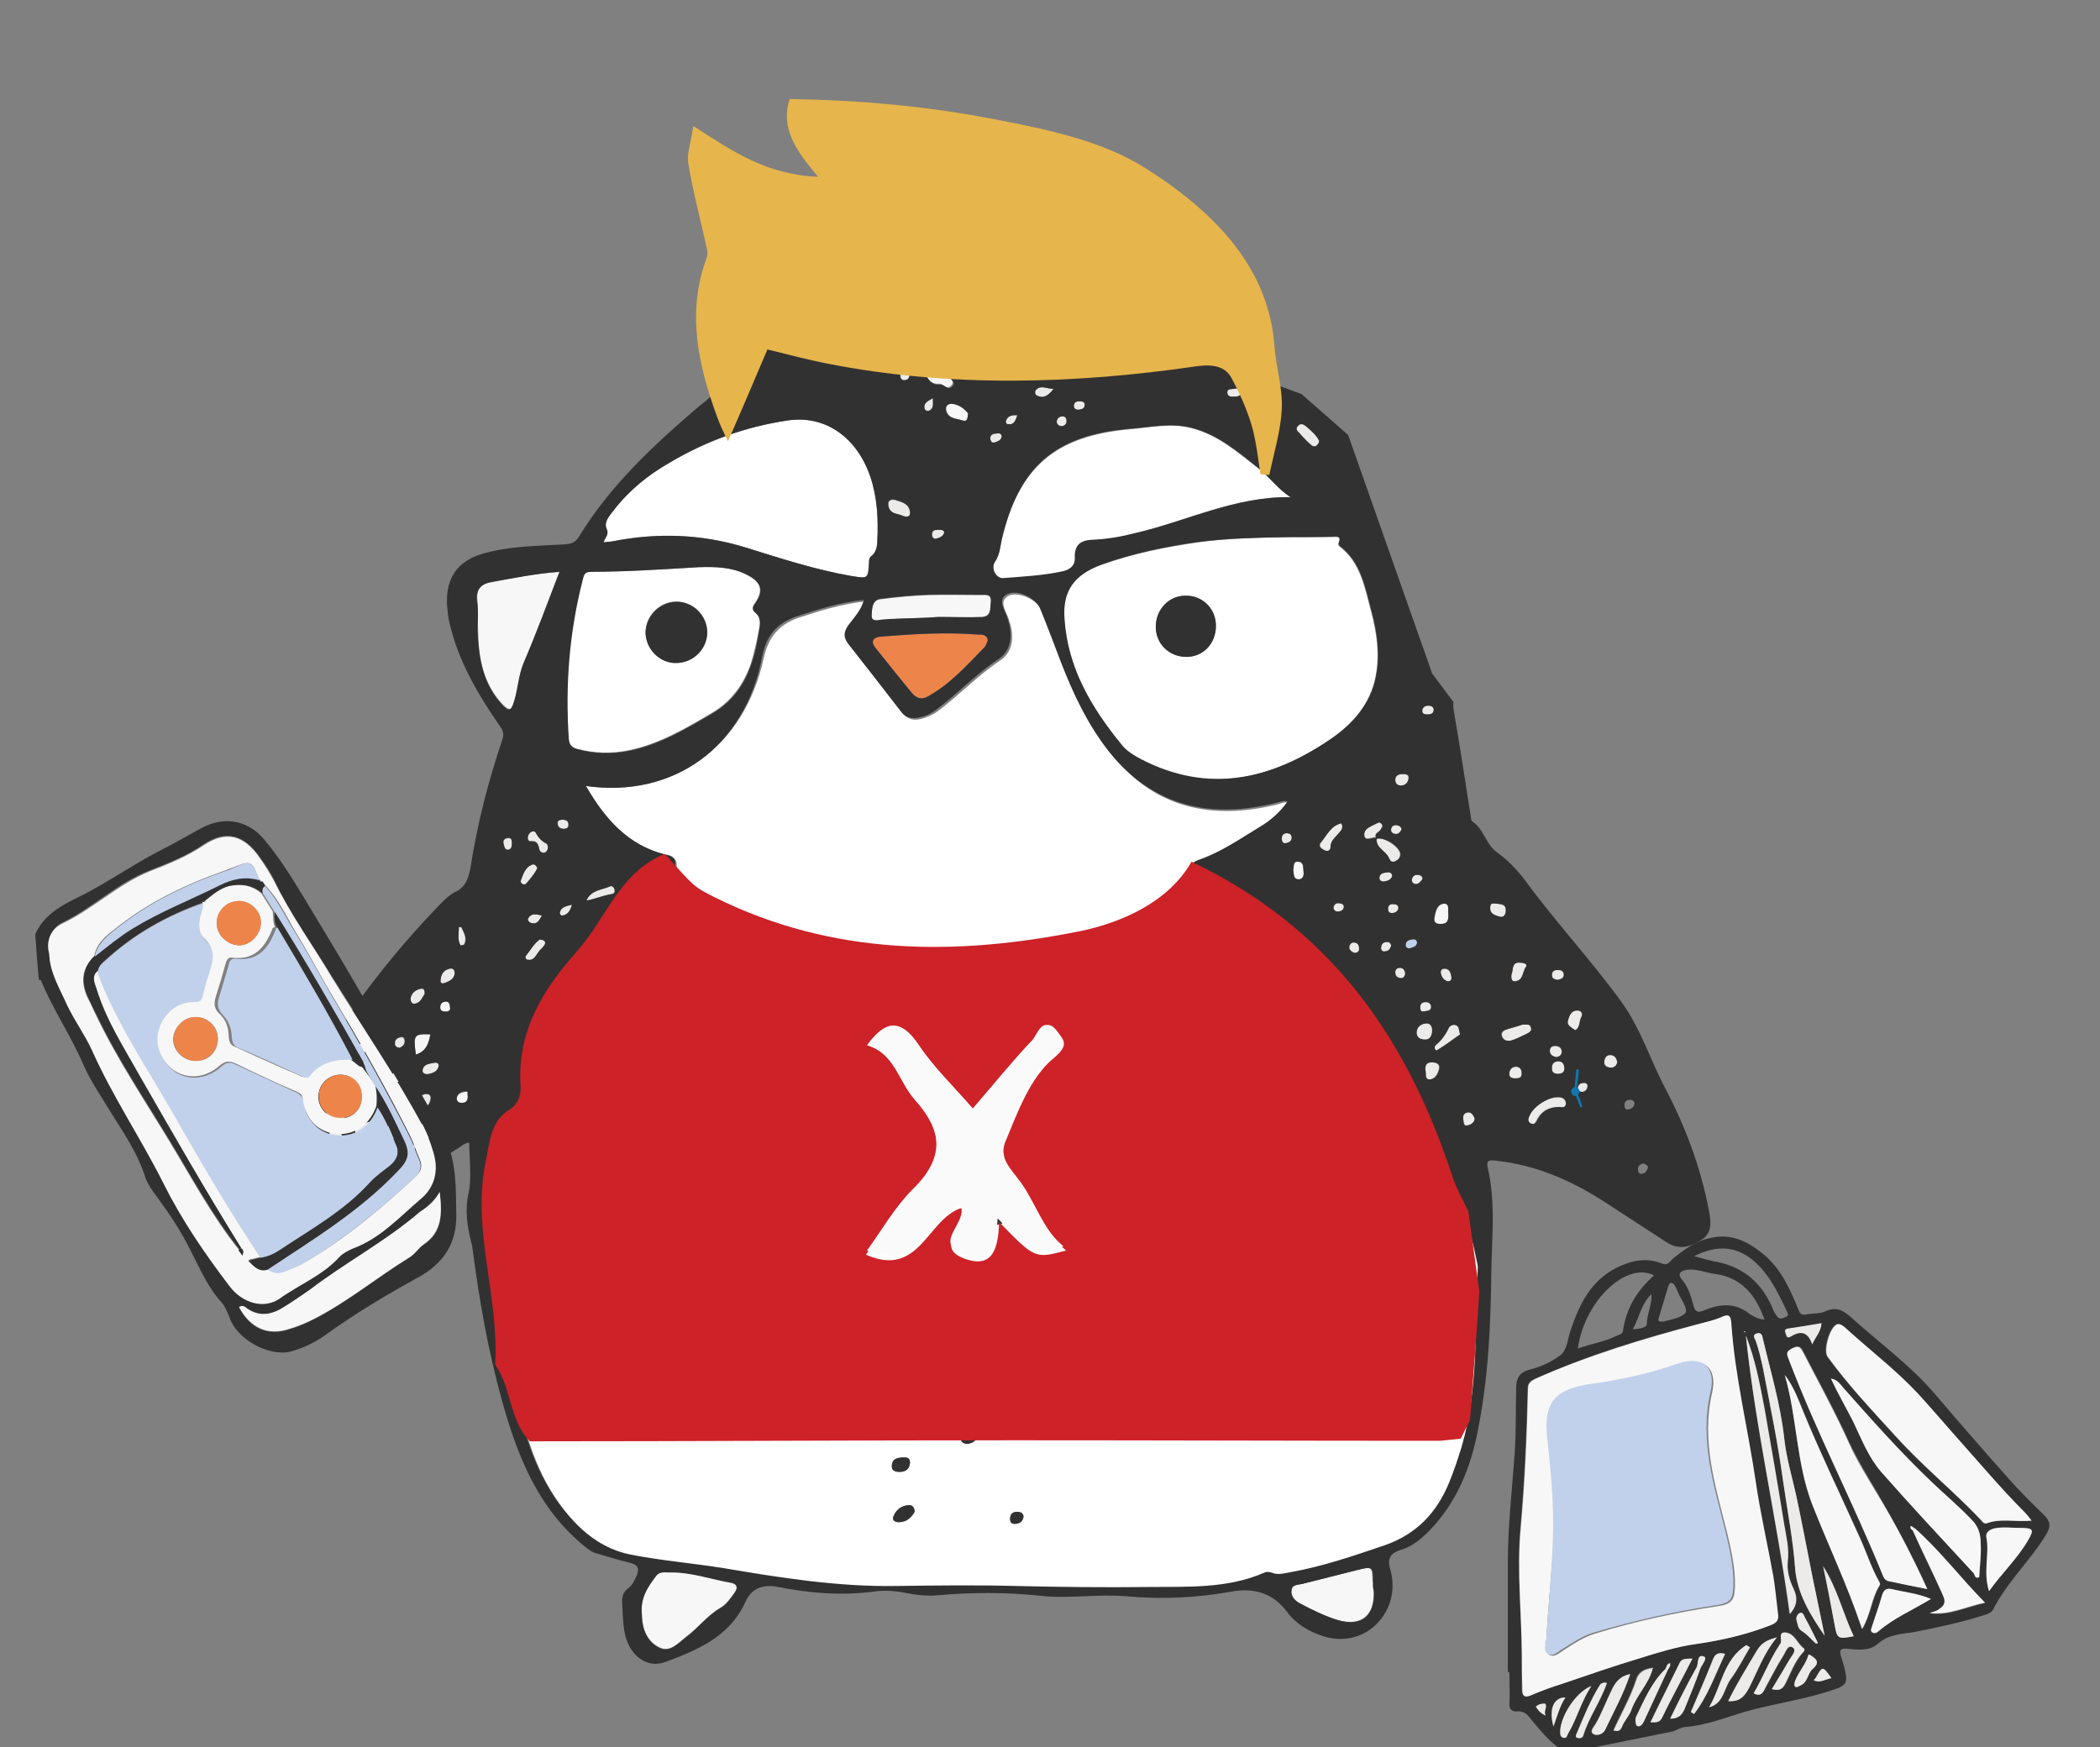 <svg version="1.1" id="el_9ybylYZt2" xmlns="http://www.w3.org/2000/svg" xmlns:xlink="http://www.w3.org/1999/xlink" x="0px" y="0px" viewBox="0 0 405 337" style="enable-background:new 0 0 405 337;" xml:space="preserve"><rect x="0" y="0" width="405" height="337" fill="#808080" stroke="none"/><style>@-webkit-keyframes el_WcPjQEelW-X_BkrTC8nX9_Animation{0%{-webkit-transform: translate(343.021px, 228.508px) translate(-343.021px, -228.508px) translate(0px, 10px);transform: translate(343.021px, 228.508px) translate(-343.021px, -228.508px) translate(0px, 10px);}46.67%{-webkit-transform: translate(343.021px, 228.508px) translate(-343.021px, -228.508px) translate(-10px, -10px);transform: translate(343.021px, 228.508px) translate(-343.021px, -228.508px) translate(-10px, -10px);}96.67%{-webkit-transform: translate(343.021px, 228.508px) translate(-343.021px, -228.508px) translate(0px, 10px);transform: translate(343.021px, 228.508px) translate(-343.021px, -228.508px) translate(0px, 10px);}100%{-webkit-transform: translate(343.021px, 228.508px) translate(-343.021px, -228.508px) translate(0px, 10px);transform: translate(343.021px, 228.508px) translate(-343.021px, -228.508px) translate(0px, 10px);}}@keyframes el_WcPjQEelW-X_BkrTC8nX9_Animation{0%{-webkit-transform: translate(343.021px, 228.508px) translate(-343.021px, -228.508px) translate(0px, 10px);transform: translate(343.021px, 228.508px) translate(-343.021px, -228.508px) translate(0px, 10px);}46.67%{-webkit-transform: translate(343.021px, 228.508px) translate(-343.021px, -228.508px) translate(-10px, -10px);transform: translate(343.021px, 228.508px) translate(-343.021px, -228.508px) translate(-10px, -10px);}96.67%{-webkit-transform: translate(343.021px, 228.508px) translate(-343.021px, -228.508px) translate(0px, 10px);transform: translate(343.021px, 228.508px) translate(-343.021px, -228.508px) translate(0px, 10px);}100%{-webkit-transform: translate(343.021px, 228.508px) translate(-343.021px, -228.508px) translate(0px, 10px);transform: translate(343.021px, 228.508px) translate(-343.021px, -228.508px) translate(0px, 10px);}}@-webkit-keyframes el_WcPjQEelW-X_HOSasyRVjI_Animation{0%{-webkit-transform: translate(343.021px, 228.508px) rotate(40deg) translate(-343.021px, -228.508px);transform: translate(343.021px, 228.508px) rotate(40deg) translate(-343.021px, -228.508px);}46.67%{-webkit-transform: translate(343.021px, 228.508px) rotate(-40deg) translate(-343.021px, -228.508px);transform: translate(343.021px, 228.508px) rotate(-40deg) translate(-343.021px, -228.508px);}96.67%{-webkit-transform: translate(343.021px, 228.508px) rotate(40deg) translate(-343.021px, -228.508px);transform: translate(343.021px, 228.508px) rotate(40deg) translate(-343.021px, -228.508px);}100%{-webkit-transform: translate(343.021px, 228.508px) rotate(40deg) translate(-343.021px, -228.508px);transform: translate(343.021px, 228.508px) rotate(40deg) translate(-343.021px, -228.508px);}}@keyframes el_WcPjQEelW-X_HOSasyRVjI_Animation{0%{-webkit-transform: translate(343.021px, 228.508px) rotate(40deg) translate(-343.021px, -228.508px);transform: translate(343.021px, 228.508px) rotate(40deg) translate(-343.021px, -228.508px);}46.67%{-webkit-transform: translate(343.021px, 228.508px) rotate(-40deg) translate(-343.021px, -228.508px);transform: translate(343.021px, 228.508px) rotate(-40deg) translate(-343.021px, -228.508px);}96.67%{-webkit-transform: translate(343.021px, 228.508px) rotate(40deg) translate(-343.021px, -228.508px);transform: translate(343.021px, 228.508px) rotate(40deg) translate(-343.021px, -228.508px);}100%{-webkit-transform: translate(343.021px, 228.508px) rotate(40deg) translate(-343.021px, -228.508px);transform: translate(343.021px, 228.508px) rotate(40deg) translate(-343.021px, -228.508px);}}#el_9ybylYZt2 *{-webkit-animation-duration: 3s;animation-duration: 3s;-webkit-animation-iteration-count: infinite;animation-iteration-count: infinite;-webkit-animation-timing-function: cubic-bezier(0, 0, 1, 1);animation-timing-function: cubic-bezier(0, 0, 1, 1);}#el_5UkwRz1e7m{fill: #ECEBEA;}#el_fJXeqhKV6k{fill: #ECEBEA;}#el_MBsvhpnyI-{fill: #ECEBEA;}#el_aGPxGzLTch{fill: #ECEBEA;}#el_CvfCCfPrfu{fill: #ECEBEA;}#el_Dzw0XsEYW7{fill: #ECEBEA;}#el_kyhpmQt83I{fill: #F8F7F7;}#el_rIAzpDnBhy{fill: #ECEBEA;}#el_KV40DznFvR{fill: #ECEBEA;}#el_cJvXJ6J5eK{fill: #ECEBEA;}#el_lQyxoj-VMi{fill: #ECEBEA;}#el_iJ-DzLNh7d{fill: #ECEBEA;}#el_DWnuNUUpxQ{fill: #ECEBEA;}#el_74FHyVKPf3{fill: #ECEBEA;}#el_bzwF5rKWHkX{fill: #ECEBEA;}#el_L4tTGaF3IUD{fill: #ECEBEA;}#el_d8ZlBvbMJYm{fill: #ECEBEA;}#el_5vYr6Q9C0Iv{fill: #ECEBEA;}#el_whWkj9gFR6D{fill: #ECEBEA;}#el_gHRNVrTFGlV{fill: #ECEBEA;}#el_Jo-wtM31dEC{fill: #ECEBEA;}#el_pW0Aay_XJIE{fill: #ECEBEA;}#el_Zg5l03AFOpQ{fill: #ECEBEA;}#el_QajUCDfHzSi{fill: #ECEBEA;}#el_QhSF6Yal_ec{fill: #FFFFFF;}#el_inAIyhheRnH{fill: #FFFFFF;}#el_4AYEgMaMZyk{fill: #FFFFFF;}#el_ftovgHrOeYr{fill: #FFFFFF;}#el_-sTF7vmrhKl{fill: #FFFFFF;}#el_WDzU_Ggg08w{fill: #F8F7F7;}#el_wHP5aGBuqss{fill: #F8F7F7;}#el_LRaNM6818kf{fill: #ED854B;}#el_YuEuiTT1hjh{fill: #F8F7F7;}#el_41mJnpK13M1{fill: #F8F7F7;}#el_QHRff5yYr01{fill: #F8F7F7;}#el_MmrOSbn58HA{fill: #ECEBEA;}#el_72uJWM3YljZ{fill: #ECEBEA;}#el_70DNDlOizVu{fill: #ECEBEA;}#el_P3AuUQgRq4F{fill: #F8F7F7;}#el_nbktXDjndzI{fill: #ECEBEA;}#el_08qH3Z50J6S{fill: #ECEBEA;}#el_aIHRUrXVchn{fill: #ECEBEA;}#el_EaPjUF9It_s{fill: #F8F7F7;}#el_hIBCWfOAHyv{fill: #ECEBEA;}#el_V5MnxgLIt-9{fill: #F8F7F7;}#el_9-KM_ROWzju{fill: #ECEBEA;}#el_GPNH2TgAU8g{fill: #ECEBEA;}#el_xAqRwfm5mQw{fill: #ECEBEA;}#el_WyYOJQjE2Mx{fill: #ECEBEA;}#el_lihX-u0vGzl{fill: #ECEBEA;}#el_kbu36MNn4WQ{fill: #ECEBEA;}#el_Zn4gq1w8LMV{fill: #ECEBEA;}#el_p_bCKxuXl8T{fill: #ECEBEA;}#el_tARQpygPWqN{fill: #ECEBEA;}#el_w4bUfaK_vg7{fill: #F8F7F7;}#el_Y-kEDJSTCUH{fill: #F8F7F7;}#el_FXzawGLZzsd{fill: #ECEBEA;}#el_RQ-ycb7wII2{fill: #ECEBEA;}#el_Rd2XFWeXP9a{fill: #ECEBEA;}#el_XKsBX5kVk1N{fill: #ECEBEA;}#el_PpSMGt509za{fill: #ECEBEA;}#el_yxdcCS9kB-_{fill: #ECEBEA;}#el_XCg0iSxreiT{fill: #ECEBEA;}#el_U4UKY9uD_es{fill: #F8F7F7;}#el_0_03N2VL3v4{fill: #ECEBEA;}#el_-KTpfnB0XLb{fill: #C1D1EB;}#el_n1VlpXDX-O-{fill: #ECEBEA;}#el_BrPv1O4jd_S{fill: #ECEBEA;}#el_JRHlVP6LHnW{fill: #ECEBEA;}#el_7Tw3X1fRill{fill: #ECEBEA;}#el_3XTKylS8LCd{fill: #ECEBEA;}#el_f1jMFjjrKqA{fill: #ECEBEA;}#el_ySxjwMKLFJV{fill: #ECEBEA;}#el_F00_FNfsQaa{fill: #ECEBEA;}#el_ad3JuSHKeT3{fill: #ECEBEA;}#el_8NufWU1wMDz{fill: #ECEBEA;}#el_CCBMhXnR9eN{fill: #ECEBEA;}#el_dm6aWaBkWeF{fill: #ECEBEA;}#el_AyqLU2rt0P0{fill: #ECEBEA;}#el_MfaePGLOoxn{fill: #F8F7F7;}#el_Q5qOlZ1OkWZ{fill: #ECEBEA;}#el_ee3eakTfRkY{fill: #ECEBEA;}#el_n1LsOMSS-xL{fill: #ECEBEA;}#el_cnVBygW6z6g{fill: #ECEBEA;}#el_0-R86RK7BrP{fill: #ECEBEA;}#el_3pjK4I_pjsB{fill: #F8F7F7;}#el_b1LLniYES8P{fill: #ECEBEA;}#el_jgoMFa32Jd2{fill: #ECEBEA;}#el_sBlwZNS5Jin{fill: #ECEBEA;}#el_knixFEgWEvq{fill: #ECEBEA;}#el_9S97Il7-MiQ{fill: #323131;}#el_lJDYnUOtlAC{fill: #323131;}#el_da3rGVWBDxM{fill: #323131;}#el_0AhBo7TRdLG{fill: #323131;}#el_tA4CORWWT6k{fill: #323131;}#el_-Msu3xTDBUs{fill: #323131;}#el_kL5x5ng-nHx{fill: #323131;}#el_ymrmVvLjK67{fill: #323131;}#el_kA_fmhQd2A_{fill: #323131;}#el_aHJ3RVMn3ib{fill: #323131;}#el_3bKFK3CxiLi{fill: #323131;}#el_Zc371p4sxfc{fill: #323131;}#el_0k36WyaHQrJ{fill: #323131;}#el_mXEdMsR5AOA{fill: #323131;}#el_GjXZfXuGhgb{fill: #323131;}#el_IP9yj6PiT1k{fill: #323131;}#el_Lu806mQEose{fill: #323131;}#el_QbTMZVuUDVx{fill: #323131;}#el_sPC0-Ex7VD2{fill: #323131;}#el_TwJBRpxKwzD{fill: #323131;}#el_RNG_jGM2HR-{fill: #323131;}#el_1W_2S4qB5Y8{fill: #323131;}#el_9aoT1kv_Lir{fill: #323131;}#el_rr8x0EtP2a2{fill: #323131;}#el_vlP8AXRjeEa{fill: #323131;}#el_TZcBrdJ5uIV{fill: #323131;}#el_OHtZa0sZ19-{fill: #323131;}#el_xy-N6-CmtEO{fill: #323131;}#el_42MXY7eIlM1{fill: #323131;}#el_a2vfqgjDae8{fill: #323131;}#el_L1uDqCx5CpX{fill: #323131;}#el_1MJTWNzS2F6{fill: #393837;}#el_DOl1H_2oP2O{fill: #7F5226;}#el_lj9e_e2ge2Y{fill: #1276AD;}#el_QVYzb2eRu46{fill: #CD2228;}#el_3OfZcALO-It{fill: #FAFAFA;}#el_H26fmNUkrx0{fill: #E6B54C;}#el_VFzOhxpe3cr{fill: #323131;}#el_MoU1TY7cvtk{fill: #F8F7F7;}#el_BOPE4iLo8qs{fill: #F8F7F7;}#el_lr1FIfVXpFW{fill: #F8F7F7;}#el_MzdJobRsmmh{fill: #F8F7F7;}#el_b9XX2TMRhoI{fill: #F8F7F7;}#el_G5KpIuqpg58{fill: #ECEBEA;}#el_jIkEdEeFWku{fill: #ECEBEA;}#el_IzL4lQKPBTO{fill: #F8F7F7;}#el_y46wS6Ou6HL{fill: #F8F7F7;}#el_hHbxDVgXXiu{fill: #F8F7F7;}#el_pTmyeTnxVB1{fill: #ECEBEA;}#el_xzProSqn31E{fill: #ECEBEA;}#el_j7RIX9CX3W8{fill: #ECEBEA;}#el_MM1GRpcF7jM{fill: #ECEBEA;}#el_q8IdhSwLkxl{fill: #ECEBEA;}#el_Cx0l4NFDAPr{fill: #ECEBEA;}#el_IJnmvnNZQGt{fill: #ECEBEA;}#el_t3Hk7cvUu_L{fill: #ECEBEA;}#el_PSCodpFC6Dj{fill: #ECEBEA;}#el_blPaXI172H0{fill: #ECEBEA;}#el_2mJ1pdSdC2l{fill: #ECEBEA;}#el_TjcLOgUJjLH{fill: #ECEBEA;}#el_8zQlyyKkVEW{fill: #ECEBEA;}#el_CZc_OxP9hdG{fill: #ECEBEA;}#el_FMwZZAEZp2-{fill: #ECEBEA;}#el_OQ_6BkCZn7z{fill: #ECEBEA;}#el_ZYaRM4Kcb6h{fill: #ECEBEA;}#el_RNYMZcXNtM1{fill: #ECEBEA;}#el_39z9A8DxPxu{fill: #ECEBEA;}#el_3Dt7vnEXk7e{fill: #F8F7F7;}#el_rCQh0-W3HxN{fill: #ECEBEA;}#el_nz83VQq2Lec{fill: #ECEBEA;}#el_xmqN7jpG0Mb{fill: #ECEBEA;}#el_wRY53c4OFxG{fill: #ECEBEA;}#el_xaCLj8m8ySR{fill: #C1D1EB;}#el_ZghcRBpGDvf{fill: #323131;}#el_9qw0Qba_XOA{fill: #F8F7F7;}#el_J6OQuIvUcAf{fill: #F8F7F7;}#el_pgr70GOxv10{fill: #C1D1EB;}#el_Q561F8TawAz{fill: #C1D1EB;}#el_w0yGTyf_ijc{fill: #323131;}#el_onuikV94GOo{fill: #323131;}#el_SCpsu73k7Y3{fill: #C1D1EB;}#el_PcE0_z-eZgt{fill: #323131;}#el_scMy0oaomXG{fill: #C1D1EB;}#el_2ptAK_8XCrG{fill: #F8F7F7;}#el_R6DsWkNJ3gO{fill: #323131;}#el_BbVDqJ1Avj5{fill: #C1D1EB;}#el_QhXzq3QSy4k{fill: #C1D1EB;}#el_nvk8V5y7FSy{fill: #ED854B;}#el_1ERLYz0IAlO{fill: #ED854B;}#el_5U3NF--H0pI{fill: #ED854B;}#el_WcPjQEelW-X_HOSasyRVjI{-webkit-animation-name: el_WcPjQEelW-X_HOSasyRVjI_Animation;animation-name: el_WcPjQEelW-X_HOSasyRVjI_Animation;-webkit-animation-timing-function: cubic-bezier(0.42, 0, 0.58, 1);animation-timing-function: cubic-bezier(0.42, 0, 0.58, 1);-webkit-transform: translate(343.021px, 228.508px) rotate(40deg) translate(-343.021px, -228.508px);transform: translate(343.021px, 228.508px) rotate(40deg) translate(-343.021px, -228.508px);}#el_WcPjQEelW-X_BkrTC8nX9{-webkit-animation-name: el_WcPjQEelW-X_BkrTC8nX9_Animation;animation-name: el_WcPjQEelW-X_BkrTC8nX9_Animation;-webkit-animation-timing-function: cubic-bezier(0.42, 0, 0.58, 1);animation-timing-function: cubic-bezier(0.42, 0, 0.58, 1);-webkit-transform: translate(343.021px, 228.508px) translate(-343.021px, -228.508px) translate(0px, 10px);transform: translate(343.021px, 228.508px) translate(-343.021px, -228.508px) translate(0px, 10px);}</style>

<g id="el_RwxMZmwEwi">
	<path d="M62.7,222.2c0.1-0.6,0-1.2,0.3-1.6c1.1-2.3,0.7-4.5-0.4-6.6c-0.9-1.7,0.4-1.8,1.4-2.2c1.6-0.6,1,0.7,1.1,1.3&#xA;&#9;&#9;c0.1,0.4,0.1,0.8,0.5,0.9c0.6,0.1,0.7-0.4,0.9-0.8c0.2-0.4,0.5-0.8,0.8-1c0.5-0.4,1.1-0.6,1.6-0.2s0.1,1-0.2,1.4&#xA;&#9;&#9;c-0.4,0.6-0.8,1.2-1.4,1.7c-1.4,1.1-2.3,2-1.2,4.2c0.6,1.3-0.2,3.5-0.8,5.2c-0.3,0.8-1.6,1.1-2.1-0.3&#xA;&#9;&#9;C62.9,223.4,62.8,222.7,62.7,222.2z" id="el_5UkwRz1e7m"/>
	<path d="M302,212.9c-0.1,0.8-0.8,0.7-1.4,0.7c-1.9,0-3.4,0.7-4.3,2.5c-0.2,0.4-0.5,1-1.2,0.7c-0.7-0.4-0.6-0.9-0.3-1.5&#xA;&#9;&#9;c0.9-1.9,3.9-3.8,5.8-3.6C301.5,211.7,302,212.1,302,212.9z" id="el_fJXeqhKV6k"/>
	<path d="M74.2,223.1c-2.1,2.9-2.4,3-4.7,1.2c-0.6-0.4-1.5-0.7-0.8-1.7c0.5-0.7,1.3-1.3,2.3-0.7&#xA;&#9;&#9;C71.9,222.5,72.8,223.2,74.2,223.1z" id="el_MBsvhpnyI-"/>
	<path d="M293.7,197.6c0.7,0.1,1.3-0.2,1.6,0.5c0.3,0.7-0.3,1.1-0.8,1.3c-1,0.4-2,1-3,1.3c-0.8,0.2-1.6-0.1-1.8-0.9&#xA;&#9;&#9;c-0.2-0.8,0.5-1.1,1.1-1.3C291.8,198.2,292.8,197.8,293.7,197.6z" id="el_aGPxGzLTch"/>
	<path d="M76.1,216.5c0.6-0.1,0.9,0.2,1,0.8c0.1,1.1-1.7,3.3-2.8,3.4c-0.6,0-1-0.3-1.1-0.9&#xA;&#9;&#9;C73,219,75.1,216.6,76.1,216.5z" id="el_CvfCCfPrfu"/>
	<path d="M64.7,228.4c-0.9,1.9-2.1,2.6-3.3,3.4c-0.6,0.4-1.3,0.6-1.7-0.2c-0.4-0.7-0.1-1.3,0.6-1.6&#xA;&#9;&#9;C61.6,229.5,63,229.1,64.7,228.4z" id="el_Dzw0XsEYW7"/>
	<path d="M80.2,203.4c-0.5-3.8-0.4-4,2.8-3.9C82.7,201.2,82.2,202.8,80.2,203.4z" id="el_kyhpmQt83I"/>
	<path d="M291.5,188c0.4-1-0.1-2.5,1.7-2.4c0.6,0,1.5,0.2,1.1,0.8c-0.7,1-0.5,2.6-2,2.8&#xA;&#9;&#9;C291.5,189.5,291.4,188.7,291.5,188z" id="el_rIAzpDnBhy"/>
	<path d="M303.8,198.7c-0.8-0.5-1.7-1-1.4-1.9c0.2-0.9,0.6-1.9,1.8-1.9c0.7,0,1.1,0.6,0.8,1.2&#xA;&#9;&#9;C304.5,196.9,304.8,198.1,303.8,198.7z" id="el_KV40DznFvR"/>
	<path d="M82,211c0.7-0.1,1.1,0.2,1,0.8c-0.1,0.8-0.4,1.6-1.4,1.8c-0.7,0.1-1.3-0.3-1.3-1.1&#xA;&#9;&#9;C80.4,211.5,81.3,211.3,82,211z" id="el_cJvXJ6J5eK"/>
	<path d="M71.4,216.3c-0.3,1.5-0.4,2.8-2.1,2.7c-0.5,0-0.9-0.2-0.8-0.8C68.6,216.6,70,216.8,71.4,216.3z" id="el_lQyxoj-VMi"/>
	<path d="M69.1,208.3c-1,0-1.6-0.2-1.5-0.9c0.1-1,0.8-1.5,1.7-1.7c0.6-0.1,1,0.3,0.9,0.9&#xA;&#9;&#9;C70.2,207.5,69.8,208.3,69.1,208.3z" id="el_iJ-DzLNh7d"/>
	<path d="M300.5,204.7c0.9,0,1.2,0.6,1.2,1.3c0.1,0.8-0.5,1.2-1.2,1.2c-0.8,0-1.2-0.4-1.2-1.2&#xA;&#9;&#9;C299.3,205.2,299.7,204.8,300.5,204.7z" id="el_DWnuNUUpxQ"/>
	<path d="M81.9,191.7c-0.5,0.7-0.8,1.8-2,1.9c-0.5,0-0.9-0.6-0.7-1.1c0.2-1,1-1.6,2-1.8C81.8,190.6,82,191,81.9,191.7z" id="el_74FHyVKPf3"/>
	<path d="M311.9,204.9c-0.2,0.8-0.7,1.1-1.5,1c-0.6-0.1-1.1-0.4-1-1.2c0.1-0.8,0.5-1.2,1.3-1.2&#xA;&#9;&#9;C311.5,203.6,311.8,204.2,311.9,204.9z" id="el_bzwF5rKWHkX"/>
	<path d="M77.2,206.6c0.6,0,1.2,0.1,1,0.8c-0.3,0.9-1.1,1.3-2.1,1.4c-0.5,0.1-0.9-0.3-0.8-0.8&#xA;&#9;&#9;C75.4,206.9,76.3,206.7,77.2,206.6z" id="el_L4tTGaF3IUD"/>
	<path d="M292.3,208c-0.9,0-1.4-0.3-1.3-1s0.6-1.2,1.3-1.2c0.8,0,1.2,0.5,1.1,1.3C293.5,207.9,292.8,207.9,292.3,208z" id="el_d8ZlBvbMJYm"/>
	<path d="M78.3,222.7c-0.5,0-1-0.1-1-0.8c0-1,0.7-1.2,1.5-1.2c0.6,0,1.3,0,1.2,0.8C79.9,222.3,79.2,222.6,78.3,222.7z" id="el_5vYr6Q9C0Iv"/>
	<path d="M300.1,203.9c-0.6-0.1-1.3-0.4-1.2-1.2c0-0.6,0.4-0.9,1-0.9c0.7,0,1.2,0.3,1.3,1&#xA;&#9;&#9;C301.3,203.3,300.9,203.8,300.1,203.9z" id="el_whWkj9gFR6D"/>
	<path d="M60.6,226.2c0,1.3,0.1,2.3-1.1,2.6c-0.6,0.1-1-0.4-1-0.9C58.4,226.6,59.5,226.5,60.6,226.2z" id="el_gHRNVrTFGlV"/>
	<path d="M300.4,189c-0.5-0.1-1.1-0.2-1.1-1c0-0.7,0.4-1,1.1-1c0.6,0,1.2,0.2,1.2,0.9C301.6,188.7,301,188.8,300.4,189z&#xA;&#9;&#9;" id="el_Jo-wtM31dEC"/>
	<path d="M70.8,201.9c0,1.1-0.7,1.3-1.3,1.4c-0.6,0.1-0.9-0.3-0.9-0.9c0-0.8,0.6-1.1,1.3-1.1&#xA;&#9;&#9;C70.4,201.2,70.7,201.5,70.8,201.9z" id="el_pW0Aay_XJIE"/>
	<path d="M77,202.1c-0.5-0.1-0.9-0.4-0.9-0.8c0-0.8,0.6-1.1,1.2-1.2s0.7,0.5,0.7,0.9C78,201.6,77.5,202,77,202.1z" id="el_Zg5l03AFOpQ"/>
	<path d="M305.2,210.6c-0.5,0.1-1-0.2-1-0.7c0-0.6,0.5-1.1,1.1-1.1c0.5,0,0.9,0.2,0.8,0.7&#xA;&#9;&#9;C306.1,210.1,305.8,210.5,305.2,210.6z" id="el_QajUCDfHzSi"/>
	<path d="M113,151.6c16.8,2.4,30.6-7.5,34.3-24.7c0.9-4,2.9-6.4,6.6-7.7c4.2-1.4,8.4-2.7,13-3.2c-0.6,2.1-1.9,3.5-3,4.9&#xA;&#9;&#9;c-0.9,1.2-1,2.3,0,3.6c3.4,4.3,6.8,8.7,10.2,13.1c1,1.3,2.4,1.4,3.8,1c1-0.3,1.9-0.7,2.8-1.3c4.2-3.1,7.8-7,12.2-9.9&#xA;&#9;&#9;c2.4-1.6,2.7-4.4,1.9-7.2c-0.1-0.2-0.2-0.4-0.2-0.6c-0.4-1.5-2-3.4-0.4-4.5c1.8-1.3,5.8,0.5,6.7,2.6c1.4,3.4,2.6,6.9,4,10.3&#xA;&#9;&#9;c2.4,6.1,5.1,12.1,9.3,17.3c8.5,10.7,19.6,13,32.4,9.8c0.6-0.2,1.2-0.5,2-0.2c-1.4,2-3.2,3.6-5.2,4.8c-3.8,2.3-7.5,4.9-11.8,6.4&#xA;&#9;&#9;c-0.9,0.3-1.8,0.8-1.8,2c0,1.1,0.8,1.6,1.7,1.8c11,2.6,18.7,9.9,26,17.9c9.4,10.3,15.3,22.6,20.9,35.2c2.9,6.6,5.3,13.4,6.7,20.5&#xA;&#9;&#9;c0.1,0.4,0.2,0.9,0.2,1.3c-0.6,11.5,0.2,23.2-3.1,34.5c-0.7,2.3-1.4,4.6-2.4,6.9c-2.4,5.9-6.4,10-12.6,12.2c-5.8,2-11.7,4-17.8,5.1&#xA;&#9;&#9;c-1.3,0.2-2.6,0.7-3.9,0.1c-0.4-0.2-0.9-0.2-1.3,0c-7.3,3.1-15,2.7-22.6,2.8c-8.5,0.1-17,0-25.5-0.2c-7.6-0.2-15.2-0.1-22.8,0&#xA;&#9;&#9;c-11.4,0.2-22.6-1.6-33.8-3.5c-5.7-1-11.5-1.4-17.3-2.5c-4.5-0.9-8.1-3.1-11.1-6.3c-6-6.3-9-14-10.8-22.4&#xA;&#9;&#9;c-1.9-9.2-3.6-18.4-4.7-27.7c-0.8-6.6-0.1-13.3,0.9-19.9c0.2-1.1,0.4-2.2,0.5-3.3c0.3-2.9,1-5.5,3.8-7.3c1.8-1.2,2.3-3.4,1.9-5.6&#xA;&#9;&#9;c-0.5-2.7-0.1-5.2,1.3-7.6c6.2-10.9,12.7-21.5,22.8-29.3c0.8-0.6,1.7-1.1,2.6-1.7c0.9-0.6,1.2-1.4,1.1-2.5c-0.1-1.2-1-1.3-1.9-1.5&#xA;&#9;&#9;C121.1,163,116.7,158,113,151.6z M118.5,253.6c0.9-0.1,2.1-0.3,2.1-1.8c0-1.1-0.7-1.8-1.9-1.7c-1.3,0.1-2,1-2.1,2.2&#xA;&#9;&#9;C116.6,253.3,117.4,253.6,118.5,253.6z M213.3,192.4c-1.3-0.9-2.6-1.4-4.1-0.5c-0.5,0.3-1,0.7-0.9,1.4c0.2,0.7,0.8,0.8,1.4,0.9&#xA;&#9;&#9;C211.3,194.4,212.4,193.8,213.3,192.4z M208.5,274.5c-0.4-1.9-0.1-3.5-1.7-3.9c-0.8-0.2-1.5,0.8-1.4,1.7c0.2,1.3,0.9,2.3,2.3,2.6&#xA;&#9;&#9;C208.5,275,208.5,274.4,208.5,274.5z M217.8,250.9c-1.1-0.1-1.9,0.3-2,1.5c0,1,0.8,1.4,1.6,1.4c0.9-0.1,2-0.2,2-1.5&#xA;&#9;&#9;C219.5,251.1,218.8,250.8,217.8,250.9z M131.4,275.2c-0.1-0.4-0.1-1.2-1-1.2c-1.3,0-2,0.9-2.3,2c-0.2,0.8,0.4,1.4,1.1,1.3&#xA;&#9;&#9;C130.3,277.3,131.2,276.7,131.4,275.2z M242.2,202.3c-0.1-1.1-0.8-1.4-1.7-1.4c-1,0-1.7,0.3-1.7,1.5c0,1,0.7,1.4,1.6,1.4&#xA;&#9;&#9;C241.3,203.8,242,203.3,242.2,202.3z M160.6,235.4c-0.9,0-1.4,0.6-1.4,1.4c0,1.2,0.9,1.6,1.9,1.6c0.8,0,1.3-0.4,1.3-1.2&#xA;&#9;&#9;C162.3,236.1,161.7,235.5,160.6,235.4z M176.4,291.6c-0.1-0.7-0.4-1.3-1.1-1.3c-1.4,0.1-2.5,0.9-3,2.2c-0.3,0.7,0.3,1.1,1,1.1&#xA;&#9;&#9;C174.9,293.6,175.8,292.8,176.4,291.6z M191.6,236.3c1.1,0,2.2-0.1,2.3-1.4c0.1-1-0.8-1.2-1.6-1.3c-1.1-0.1-1.9,0.3-2,1.5&#xA;&#9;&#9;C190.2,236,190.9,236.3,191.6,236.3z M214.5,229.7c-1.1,0.2-2,0.3-2.9,0.6c-0.6,0.2-1.2,0.8-1,1.5s1,0.9,1.6,0.8&#xA;&#9;&#9;C213.7,232.4,214.4,231.4,214.5,229.7z M204.3,211.5c0.9-0.1,2.2-0.5,2.3-1.5c0.1-0.9-1.2-1.2-2-1.1c-0.8,0-1.8,0.3-1.9,1.4&#xA;&#9;&#9;C202.7,211.4,203.4,211.4,204.3,211.5z M186.5,265.5c0-0.8-0.2-1.3-1-1.2c-1.1,0.3-2.1,0.7-2.1,2.1c0,0.7,0.2,1.1,1,1&#xA;&#9;&#9;C185.8,267.4,186.3,266.5,186.5,265.5z M172.4,247.3c0-1-0.7-1-1.4-1c-1,0-1.7,0.5-1.7,1.5c0,0.8,0.7,1.1,1.4,1&#xA;&#9;&#9;C171.6,248.8,172.5,248.6,172.4,247.3z M236.3,244.4c0-1.1-0.5-1.5-1.5-1.6c-1,0-1.5,0.5-1.5,1.4c0,0.7,0.3,1.4,1.3,1.3&#xA;&#9;&#9;C235.6,245.6,236.2,245.3,236.3,244.4z M174.3,281.1c-1.2,0.1-2.2,0.3-2.3,1.6c-0.1,1,0.7,1.2,1.5,1.2c1.1,0,2-0.5,2-1.8&#xA;&#9;&#9;C175.5,281.1,174.8,281.1,174.3,281.1z M188.7,276.9c-0.1-0.8-0.6-1.1-1.3-1.1c-1.1-0.1-1.9,0.4-2,1.5c-0.1,0.7,0.5,1.2,1.3,1.1&#xA;&#9;&#9;C187.6,278.4,188.3,277.8,188.7,276.9z M238.8,260.6c-0.2-0.8-0.6-1.3-1.5-1.3s-1.4,0.6-1.4,1.3c0,0.8,0.7,1.3,1.5,1.3&#xA;&#9;&#9;C238.3,262,238.8,261.5,238.8,260.6z M124.5,226.3c0-0.9-0.5-1.4-1.3-1.3c-0.9,0.1-1.4,0.6-1.4,1.6s0.5,1.3,1.4,1.3&#xA;&#9;&#9;C124.1,227.8,124.5,227.2,124.5,226.3z M179.4,218.4c0-0.8-0.5-1.1-1-1c-0.9,0.1-1.7,0.5-1.7,1.6c0,0.7,0.1,1.3,0.9,1.1&#xA;&#9;&#9;C178.6,219.9,179.2,219.2,179.4,218.4z M164.1,186.6c-0.7,0.1-1.2,0.6-1.2,1.3c-0.1,0.9,0.4,1.3,1.3,1.3c0.8,0,1.3-0.4,1.3-1.2&#xA;&#9;&#9;C165.5,187.3,164.9,186.8,164.1,186.6z M140.4,201.9c-0.1-0.9-0.6-1.5-1.6-1.5c-0.8,0-1.2,0.5-1.2,1.3c0,0.9,0.5,1.3,1.4,1.3&#xA;&#9;&#9;C139.8,203,140.3,202.7,140.4,201.9z M158.6,265.7c-0.7,0.2-1.4,0.4-1.4,1.4c0,0.8,0.5,1.2,1.2,1.1c0.8-0.1,1.4-0.5,1.4-1.4&#xA;&#9;&#9;C159.9,266,159.3,265.7,158.6,265.7z M176.9,231.8c-0.8,0.1-1.5,0.3-1.5,1.2c-0.1,0.8,0.4,1.2,1.1,1.2c0.8,0,1.4-0.3,1.5-1.2&#xA;&#9;&#9;C178.1,232.3,177.7,231.9,176.9,231.8z M197.4,292.5c-0.1-0.8-0.7-0.9-1.3-0.9c-0.9,0.1-1.3,0.6-1.3,1.4s0.5,1,1.2,0.9&#xA;&#9;&#9;C196.9,293.8,197.3,293.3,197.4,292.5z M202.5,253.3c0-0.5-0.4-0.8-1-0.8c-0.7,0-1.1,0.5-1.1,1.1c0,0.7,0.4,1.1,1.1,1.1&#xA;&#9;&#9;C202.2,254.7,202.5,254.2,202.5,253.3z M140.2,242.5c0.4-0.1,1.1-0.2,1.1-1.1c0-0.6-0.5-1-1-1c-0.7,0-1.3,0.3-1.4,1.1&#xA;&#9;&#9;C138.7,242.2,139.2,242.5,140.2,242.5z M225.2,227.6c0.5-0.2,1.2-0.2,1.1-1c-0.1-0.6-0.6-1-1.3-0.9c-0.6,0-1,0.2-1,0.9&#xA;&#9;&#9;C224.1,227.2,224.5,227.6,225.2,227.6z M216.2,275.2c-0.1-0.6-0.3-1.1-1.1-1.2c-0.7,0-1.1,0.4-1.1,1.1s0.3,1.1,1,1.2&#xA;&#9;&#9;C215.8,276.3,216.2,275.9,216.2,275.2z" id="el_QhSF6Yal_ec"/>
	<path d="M248.5,103.6c2.8,0,5.6,0,8.4,0c0.7,0,1.9-0.3,1.2,1.2c-0.1,0.1,0,0.5,0.2,0.6c4.1,3.1,4.9,8,6.1,12.5&#xA;&#9;&#9;c1.1,4.1,1.7,8.3,0.9,12.5c-1,5.4-4.6,9.4-9,12.4c-11.4,7.6-23.3,10.4-36.2,3.8c-1.5-0.7-2.9-1.6-3.9-2.9&#xA;&#9;&#9;c-5.8-7.1-10.4-14.9-11-24.3c-0.3-5.4,2-8.5,7.1-10.4c6.1-2.2,12.5-3.5,18.9-4.4C237,103.8,242.7,103.7,248.5,103.6z M222.9,120.9&#xA;&#9;&#9;c0,3.3,2.6,5.8,5.9,5.8c3.3,0,5.7-2.6,5.7-6c0-3.3-2.6-5.9-5.9-5.8C225.4,114.9,222.9,117.5,222.9,120.9z" id="el_inAIyhheRnH"/>
	<path d="M116.4,104.6c0.4-1,1.1-1.5,0.6-2.6c-0.6-1.3,0.5-2.5,1.3-3.5c2.9-3.9,6.7-6.9,10.9-9.3&#xA;&#9;&#9;c7.1-4.1,14.6-6.9,22.7-8.1c7.2-1.1,13.4,3.2,16,11c1.3,4,1.5,8.1,1.3,12.2c-0.1,1.1-0.2,2.2-1.2,3c-0.4,0.3-0.4,0.7-0.4,1.2&#xA;&#9;&#9;c-0.2,3.2-0.2,3.1-3.4,2.6c-7-1.2-13.7-3.4-20.4-5.5c-8.4-2.6-16.9-2.9-25.6-1.2C117.7,104.5,117.1,104.5,116.4,104.6z" id="el_4AYEgMaMZyk"/>
	<path d="M134.7,109.4c3.2-0.1,6.4,0,9.3,1.4c2.8,1.4,3.3,3.1,1.5,5.6c-0.5,0.7-0.5,1.3,0.1,1.7c1,0.8,1,1.9,0.8,3&#xA;&#9;&#9;c-0.4,2.3-0.9,4.6-1.6,6.9c-1.4,4-3.7,7.2-7.5,9.5c-5.1,3-10.2,6-16,7.2c-3.4,0.7-6.7,0.6-10.1-0.3c-1-0.3-1.5-0.8-1.6-2&#xA;&#9;&#9;c-0.7-10.4,0.1-20.6,2.7-30.7c0.2-0.9,0.4-1.5,1.5-1.5C120.9,110.3,127.8,109.8,134.7,109.4z M136.4,121.9c0-3.2-2.7-5.9-6-5.9&#xA;&#9;&#9;c-3.2,0-5.9,2.8-5.9,6s2.8,5.9,6,5.8C133.8,127.8,136.4,125.2,136.4,121.9z" id="el_ftovgHrOeYr"/>
	<path d="M248.9,95.9c-10.6-0.2-20,4.5-29.9,7c-2.7,0.7-5.5,1.2-8.3,1.3c-2.1,0.1-3.5,0.9-3.4,3.4&#xA;&#9;&#9;c0.1,1.6-0.9,2.4-2.4,2.7c-3.8,0.8-7.6,1.1-11.4,1.3c-1.4,0.1-2.5-1.9-1.6-3.2c0.9-1.4,1-2.9,1.3-4.3c3.3-14,10.3-20,24.7-21.3&#xA;&#9;&#9;c3.9-0.3,7.8-1.3,11.9-0.2c5.1,1.3,8.8,4.6,12.8,7.7C244.8,92,246.4,94.3,248.9,95.9z" id="el_-sTF7vmrhKl"/>
	<path d="M107.9,110.3c-2.3,5.9-4.4,11.7-6.8,17.4c-1,2.6-1.1,5.3-2,7.9c-0.5,1.5-1,1.4-2,0.4c-4-4.1-4.8-9.2-4.9-14.5&#xA;&#9;&#9;c-0.1-1.8,0.1-3.7-0.1-5.5c-0.3-2.1,0.5-3.4,2.7-3.8C99.1,111.5,103.4,110.6,107.9,110.3z" id="el_WDzU_Ggg08w"/>
	<path d="M123.8,311.5c-0.4-3.3,1.2-5.5,2.8-7.7c0.6-0.9,1.6-0.6,2.5-0.6c4.1-0.1,8,1.3,11.9,2c1.1,0.2,1.4,0.9,0.7,1.9&#xA;&#9;&#9;c-0.8,1.1-1.6,2.3-2.8,3c-2.5,1.5-4.3,3.9-6.6,5.6c-1.5,1.2-3.1,3.1-5.2,2c-2.2-1.1-3.2-3.4-3.3-5.9&#xA;&#9;&#9;C123.8,311.6,123.8,311.4,123.8,311.5z" id="el_wHP5aGBuqss"/>
	<path d="M190.5,123.5c-0.2,0.5-0.3,1-0.7,1.4c-3.4,3.4-6.5,7-10.8,9.4c-1.3,0.7-2.3,0.3-3.1-0.6&#xA;&#9;&#9;c-2.4-2.9-4.7-5.9-7.1-8.8c-1-1.3-0.3-2,1-2.1c6.3-0.5,12.5-0.9,18.8-0.4C189.3,122.4,190.4,122.4,190.5,123.5z" id="el_LRaNM6818kf"/>
	<path d="M264.8,306.1c0,0.2,0.1,0.5,0.1,0.9c0.2,4.6-2.4,6.7-6.9,5.5c-2.6-0.7-4.9-1.9-7.3-3.2c-1-0.5-1.9-1.4-1.7-2.6&#xA;&#9;&#9;c0.1-1.1,1.3-1,2.1-1.2c3.6-0.9,7.1-1.8,10.7-2.7c2.8-0.7,2.8-0.6,2.9,2.2C264.8,305.3,264.8,305.6,264.8,306.1z" id="el_YuEuiTT1hjh"/>
	<path d="M180.9,119c-3.6,0.3-7.2,0.2-10.8,0.6c-0.8,0.1-2.1,0.5-2-0.9c0.1-1.1,0-2.9,1.7-3.1c3.1-0.4,6.2-0.7,9.2-0.8&#xA;&#9;&#9;c3.4-0.1,6.8,0,10.2,0c1,0,2-0.2,1.9,1.3c-0.1,1.3,0.2,2.9-1.8,3C186.5,119.1,183.7,119,180.9,119z" id="el_41mJnpK13M1"/>
	<path d="M177,69.4c0.2-0.8,0.2-1.4,0.4-2s0.7-0.7,1.3-0.6c0.5,0.1,0.5,0.5,0.3,0.8c-0.4,1.4,0.5,1.7,1.5,1.8&#xA;&#9;&#9;c1.3,0.1,2.1,0.6,2,2c0,0.3,0.2,0.7,0.3,1c0.3,0.6,1.5,1.1,0.6,2c-0.8,0.8-1.5-0.4-2.2-0.4c-2.6,0.3-2.6-2.4-4.1-3.4&#xA;&#9;&#9;C176.9,70.5,176.9,69.8,177,69.4z" id="el_QHRff5yYr01"/>
	<path d="M265.5,161.8c1.4-0.4,4.5,1.6,4.5,3c0,0.7-0.4,1.1-1,1.4s-1-0.1-1.2-0.6C267.4,164.1,265.4,163.6,265.5,161.8&#xA;&#9;&#9;L265.5,161.8z" id="el_MmrOSbn58HA"/>
	<path d="M258.7,158.8c0.5,1.1-0.2,1.5-0.6,2.1c-0.6,0.7-1.4,1.3-1.4,2.4c0,0.7-0.6,1.1-1.2,0.7&#xA;&#9;&#9;c-0.6-0.3-1.3-0.8-0.7-1.5C255.9,161.1,256.6,159.2,258.7,158.8z" id="el_72uJWM3YljZ"/>
	<path d="M281.6,199.5c-1.5,1-3,2.2-4.6,3.1c-0.3,0.2-0.6-0.6-0.2-1c1.1-0.9,1.9-2,2.5-3.3c0.2-0.5,0.7-0.8,1.3-0.6&#xA;&#9;&#9;C281.5,197.9,281.3,198.8,281.6,199.5z" id="el_70DNDlOizVu"/>
	<path d="M186.7,79.7c-0.1,1-0.1,1.7-1,1.4c-1.2-0.4-2.9-0.3-3.2-2.1c-0.1-0.8,0.5-1.2,1.3-1.1&#xA;&#9;&#9;C185.1,78.1,186,78.9,186.7,79.7z" id="el_P3AuUQgRq4F"/>
	<path d="M174.1,99.5c-0.8-0.5-2.8-0.2-2.8-2.2c0-0.9,0.8-1,1.4-0.8c1.2,0.4,2.6,0.6,2.8,2.3&#xA;&#9;&#9;C175.6,99.4,175.3,99.9,174.1,99.5z" id="el_nbktXDjndzI"/>
	<path d="M254.4,85c0.1,0.5-0.2,0.7-0.5,0.9c-0.4,0.3-0.7,0.2-1-0.1c-0.7-0.6-1.4-1.3-2-2c-0.4-0.5-1.4-1-0.5-1.8&#xA;&#9;&#9;c0.7-0.7,1.4,0.1,1.9,0.5C253.1,83.3,253.9,84,254.4,85z" id="el_08qH3Z50J6S"/>
	<path d="M113.1,173.7c0.9-2.1,3-2,4.6-2.7c0.3-0.2,0.7,0.2,0.8,0.6s0,0.8-0.4,0.9C116.4,172.6,114.8,173.4,113.1,173.7&#xA;&#9;&#9;z" id="el_aIHRUrXVchn"/>
	<path d="M279.3,175.7c0.1,1.5,0.1,2.5-1.3,2.5c-0.9,0-1.5-0.2-1.3-1.2c0.2-1.2,0.5-2.5,1.8-2.7&#xA;&#9;&#9;C279.5,174.2,279.3,175.4,279.3,175.7z" id="el_EaPjUF9It_s"/>
	<path d="M105.7,163.4c-0.1,0.5-0.2,0.9-0.7,1s-0.9-0.2-1-0.7c-0.2-0.9-0.4-1.6-1.6-1.5c-0.7,0.1-0.7-0.7-0.5-1.2&#xA;&#9;&#9;c0.3-0.6,1.1-1,1.4-0.5c0.6,1,1.2,1.8,2.2,2.2C105.6,162.9,105.6,163.2,105.7,163.4z" id="el_hIBCWfOAHyv"/>
	<path d="M82,216.7c1.2-0.1,2,0.2,2,1.4c-0.1,1-0.8,1.4-1.8,1.5c-1,0-1.7-0.2-1.7-1.4C80.5,216.8,81.3,216.7,82,216.7z" id="el_V5MnxgLIt-9"/>
	<path d="M275.1,200.5c-1.3,0.1-1.8-0.4-1.9-1.2c-0.1-1.1,0.7-1.8,1.8-1.9c0.7-0.1,1.2,0.5,1.2,1.3&#xA;&#9;&#9;C276.2,199.7,275.9,200.4,275.1,200.5z" id="el_9-KM_ROWzju"/>
	<path d="M274.9,206.4c-0.1-1.1,0.3-1.6,1.2-1.5c0.7,0,1.6,0.3,1.4,1.2c-0.2,1-0.8,2.1-1.9,2.1&#xA;&#9;&#9;C274.7,208.2,275.1,207,274.9,206.4z" id="el_GPNH2TgAU8g"/>
	<path d="M209,68.1c0.3,0,0.5-0.1,0.7-0.1c0.6,0,1.6-0.6,1.7,0.6c0,1.1-1,0.9-1.6,0.8c-0.7-0.1-1.3-0.2-1.9,0&#xA;&#9;&#9;c-0.6,0.2-1.2,0.3-1.3-0.6c0-0.9,0.6-0.9,1.2-0.8C208.2,68,208.6,68.1,209,68.1z" id="el_xAqRwfm5mQw"/>
	<path d="M265.6,161.7c0-0.1-0.1-0.1-0.1-0.2c-0.8-0.3-2.3,1-2.4-0.6c0-1.3,1.6-1.7,2.7-2.3c0.3-0.1,0.5,0,0.7,0.3&#xA;&#9;&#9;c0.3,0.4-0.1,0.6-0.2,1C266,160.6,264.7,160.7,265.6,161.7C265.5,161.8,265.6,161.7,265.6,161.7z" id="el_WyYOJQjE2Mx"/>
	<path d="M104.1,181.2c0.8,0.1,1.4,0.3,0.9,1.1c-0.2,0.4-0.6,0.7-0.9,1c-0.7,0.8-1,2.1-2.4,1.8c-0.2,0-0.5-0.4-0.3-0.7&#xA;&#9;&#9;C102.2,183.3,102.9,182,104.1,181.2z" id="el_lihX-u0vGzl"/>
	<path d="M101.2,170.6c-0.5,0-0.9-0.4-0.7-0.8c0.4-1.2,0.8-2.5,2.2-3.1c0.4-0.2,0.8,0.2,1,0.6&#xA;&#9;&#9;C103.7,167.7,101.5,170.5,101.2,170.6z" id="el_kbu36MNn4WQ"/>
	<path d="M288.7,174.3c0.7,0.2,1.8,0,1.7,1.4c-0.1,0.7-0.4,1.3-1.2,1.1c-0.9-0.3-1.9-0.4-1.8-1.8&#xA;&#9;&#9;C287.4,174,288.1,174.3,288.7,174.3z" id="el_Zn4gq1w8LMV"/>
	<path d="M82.4,207.2c-0.4,0-1-0.2-0.9-0.8c0.2-1.2,1.3-1.2,2.2-1.4c0.4-0.1,1,0,0.9,0.6&#xA;&#9;&#9;C84.4,206.7,83.5,207,82.4,207.2z" id="el_p_bCKxuXl8T"/>
	<path d="M87.7,187.8c-0.2,1.2-1.1,1.5-2.1,1.9c-0.6,0.2-0.7-0.3-0.7-0.7c0.1-1.1,0.7-1.9,1.8-2.1&#xA;&#9;&#9;C87.4,186.7,87.7,187.1,87.7,187.8z" id="el_tARQpygPWqN"/>
	<path d="M249.4,167.8c0.2-0.7-0.1-1.8,1-1.6c1.1,0.1,0.8,1.2,1,1.9c0.1,0.7-0.1,1.5-0.9,1.5&#xA;&#9;&#9;C249.3,169.6,249.6,168.5,249.4,167.8z" id="el_w4bUfaK_vg7"/>
	<path d="M194,64.3c1,0.2,2.4-1,2.9,0.7c0.2,0.5,0.3,1.2-0.4,1.3C195.1,66.5,194.5,65.4,194,64.3z" id="el_Y-kEDJSTCUH"/>
	<path d="M203.2,75c-1.1,1.4-2,1.9-3.2,1.3c-0.4-0.2-0.5-0.8-0.2-1.1C200.8,74.2,201.8,75,203.2,75z" id="el_FXzawGLZzsd"/>
	<path d="M284.4,215.7c0,0.8-0.7,1.2-1.3,1.3c-0.9,0.3-0.8-0.7-0.9-1.2c-0.2-0.6,0-1.2,0.8-1.3&#xA;&#9;&#9;C283.8,214.5,284.1,215.1,284.4,215.7z" id="el_RQ-ycb7wII2"/>
	<path d="M270.5,149.3c0.5,0,1.2,0,1.1,0.9c-0.1,0.8-0.6,1.4-1.5,1.4c-0.7,0-1.1-0.5-1.1-1.1&#xA;&#9;&#9;C269.1,149.6,269.7,149.3,270.5,149.3z" id="el_Rd2XFWeXP9a"/>
	<path d="M279.3,189.3c-0.8-0.2-1.2-0.7-1.4-1.4c-0.1-0.6,0.1-1,0.7-1c0.9,0,1.1,0.7,1.3,1.5&#xA;&#9;&#9;C280,188.8,279.9,189.2,279.3,189.3z" id="el_XKsBX5kVk1N"/>
	<path d="M268.5,168.9c-0.1,0.8-0.8,1-1.4,1.1c-0.5,0.1-1.1-0.1-1-0.8c0.1-0.7,0.7-0.9,1.3-0.9&#xA;&#9;&#9;C267.8,168.2,268.3,168.2,268.5,168.9z" id="el_PpSMGt509za"/>
	<path d="M239.4,75.6c-0.1,0.8-0.7,0.9-1.3,0.9s-1.3,0.1-1.4-0.7c-0.1-0.9,0.8-0.7,1.3-0.8&#xA;&#9;&#9;C238.6,74.9,239.1,75,239.4,75.6z" id="el_yxdcCS9kB-_"/>
	<path d="M88.5,178.8c0.3,0,0.4,0,0.4,0c0.5,1,1.2,2,0.6,3.3c-0.1,0.2-0.7,0.3-0.8,0.2C88.2,181.2,88.5,180,88.5,178.8z&#xA;&#9;&#9;" id="el_XCg0iSxreiT"/>
	<path d="M90.2,211.3c0.1,0.9-0.3,1.4-1,1.5s-1.2-0.4-1.1-1c0.1-0.8,0.9-1.1,1.6-1.2C90.6,210.4,90.1,211.1,90.2,211.3z&#xA;&#9;&#9;" id="el_U4UKY9uD_es"/>
	<path d="M201,71.7c-0.3,0.7-0.9,0.9-1.6,0.9c-0.6,0-1-0.3-0.8-0.9c0.2-0.7,1-0.8,1.6-0.7&#xA;&#9;&#9;C200.6,70.9,200.9,71.1,201,71.7z" id="el_0_03N2VL3v4"/>
	<path d="M273.3,181.8c-0.1,0.8-0.8,1-1.4,1.1c-0.4,0.1-0.9-0.2-0.8-0.7c0.1-0.7,0.6-0.9,1.2-1&#xA;&#9;&#9;C272.8,181.1,273.2,181.2,273.3,181.8z" id="el_-KTpfnB0XLb"/>
	<path d="M182.1,102.7c-0.2,0.9-0.9,1-1.5,1.2c-0.5,0.1-0.8-0.3-0.8-0.8c0-0.9,0.7-1,1.4-0.9&#xA;&#9;&#9;C181.6,102.2,182,102.2,182.1,102.7z" id="el_n1VlpXDX-O-"/>
	<path d="M104.5,176.6c-0.5,0.9-0.9,1.8-2.2,1.4c-0.4-0.1-0.7-0.6-0.5-0.9C102.5,176.1,103.4,176.3,104.5,176.6z" id="el_BrPv1O4jd_S"/>
	<path d="M275.3,137.8c-0.5,0-1.1-0.1-1-0.8c0.1-0.6,0.6-0.8,1.1-0.9c0.5,0,1.1,0.1,1.1,0.8&#xA;&#9;&#9;C276.5,137.7,276,137.8,275.3,137.8z" id="el_JRHlVP6LHnW"/>
	<path d="M261.2,183.8c-0.6-0.2-1.1-0.6-0.9-1.3c0.1-0.4,0.4-0.8,1-0.7c0.8,0.1,0.9,0.7,0.9,1.3&#xA;&#9;&#9;C262,183.5,261.7,183.8,261.2,183.8z" id="el_7Tw3X1fRill"/>
	<path d="M248.2,160.7c0.4,0,0.8,0.1,0.9,0.7c0.1,0.7-0.4,1.1-1,1.2c-0.7,0.2-0.9-0.3-0.9-0.9&#xA;&#9;&#9;C247.2,161.1,247.5,160.8,248.2,160.7z" id="el_3XTKylS8LCd"/>
	<path d="M108.4,158.1c0.7,0,1.2,0.3,1.3,0.9c0.1,0.6-0.5,0.9-1,0.8c-0.6,0-1.1-0.3-1.1-1.1&#xA;&#9;&#9;C107.5,158.2,108,158.1,108.4,158.1z" id="el_f1jMFjjrKqA"/>
	<path d="M98.1,163.9c-0.7,0-0.8-0.6-0.9-1c-0.2-0.7,0-1.2,0.8-1.2c0.5-0.1,0.8,0.3,0.8,0.8&#xA;&#9;&#9;C98.7,163.1,98.8,163.7,98.1,163.9z" id="el_ySxjwMKLFJV"/>
	<path d="M274.3,195.1c-0.1,0-0.5-0.2-0.4-0.9c0-0.7,0.4-1,1.1-1c0.6,0,1,0.4,1,0.9C276.1,194.9,275.5,195,274.3,195.1z&#xA;&#9;&#9;" id="el_F00_FNfsQaa"/>
	<path d="M241.8,77.5c0.6,0,1.1,0.2,1.1,0.8c0,0.7-0.6,0.9-1.3,1c-0.5,0-0.9-0.2-1-0.7&#xA;&#9;&#9;C240.6,77.8,241.3,77.7,241.8,77.5z" id="el_ad3JuSHKeT3"/>
	<path d="M209.2,78c0,0.8-0.5,0.9-1,1c-0.6,0.1-1.1-0.1-1.1-0.7c0-0.6,0.4-0.9,1-0.9C208.5,77.4,209.1,77.4,209.2,78z" id="el_8NufWU1wMDz"/>
	<path d="M193.2,84.1c-0.1,0.9-0.8,1-1.3,1.3c-0.5,0.2-0.8-0.1-0.9-0.6c-0.1-0.7,0.3-1.1,1-1.1&#xA;&#9;&#9;C192.4,83.6,193,83.4,193.2,84.1z" id="el_CCBMhXnR9eN"/>
	<path d="M269.7,175.2c-0.2,0.7-0.7,0.9-1.3,0.9c-0.6,0-0.7-0.4-0.7-0.9c0-0.6,0.5-0.9,1-0.8&#xA;&#9;&#9;C269.1,174.4,269.7,174.5,269.7,175.2z" id="el_dm6aWaBkWeF"/>
	<path d="M174.6,71.4c0.6,0.1,0.9,0.4,0.9,1s-0.4,0.9-0.9,1c-0.6,0-0.9-0.3-0.9-0.9C173.6,71.8,174,71.6,174.6,71.4z" id="el_AyqLU2rt0P0"/>
	<path d="M164,68.9c-0.2,0.7-0.6,1-1.3,1s-1.1-0.4-1-1.1c0.1-0.9,0.7-0.7,1.3-0.7C163.6,68.1,164,68.3,164,68.9z" id="el_MfaePGLOoxn"/>
	<path d="M270.3,160c-0.2,0.5-0.6,0.9-1.2,0.8c-0.6,0-1-0.4-0.9-1s0.6-0.8,1.2-0.7C269.9,159.3,270.2,159.5,270.3,160z" id="el_Q5qOlZ1OkWZ"/>
	<path d="M196.2,80.1c-0.3,1-0.6,1.9-1.8,1.8c-0.4,0-0.5-0.4-0.4-0.6C194.3,80.2,195.1,80.1,196.2,80.1z" id="el_ee3eakTfRkY"/>
	<path d="M179.9,76.8c0.1,1.1,0.2,2-0.7,2.4c-0.3,0.1-0.8,0-0.9-0.4C178,77.7,178.9,77.4,179.9,76.8z" id="el_n1LsOMSS-xL"/>
	<path d="M271,187.7c0,0.5-0.2,0.9-0.7,0.9c-0.6,0-1.2-0.3-1.2-1c0-0.6,0.4-1,0.9-1C270.6,186.7,270.9,187.1,271,187.7z&#xA;&#9;&#9;" id="el_cnVBygW6z6g"/>
	<path d="M204.6,82.2c-0.4-0.1-0.8-0.4-0.8-0.9c0-0.7,0.5-1,1.2-1c0.5,0,0.7,0.5,0.7,1&#xA;&#9;&#9;C205.7,81.9,205.3,82.3,204.6,82.2z" id="el_0-R86RK7BrP"/>
	<path d="M86.8,194.7c0,0.2-0.5,0.5-1.1,0.4c-0.5,0-0.8-0.3-0.8-0.8c0-0.7,0.4-1.1,1.1-1.1&#xA;&#9;&#9;C86.6,193.2,86.8,193.6,86.8,194.7z" id="el_3pjK4I_pjsB"/>
	<path d="M268.3,182.4c-0.1,0.6-0.5,1-1.1,1.1c-0.5,0.1-0.8-0.2-0.8-0.7c0-0.7,0.3-1.1,1.1-1.1&#xA;&#9;&#9;C267.9,181.7,268.2,181.9,268.3,182.4z" id="el_b1LLniYES8P"/>
	<path d="M110.3,174.5c-0.4,1.2-0.8,1.9-1.9,2.1c-0.4,0-0.5-0.3-0.5-0.6C108.2,175,109.1,174.8,110.3,174.5z" id="el_jgoMFa32Jd2"/>
	<path d="M258,174.2c0.7,0,1.1,0.2,1.1,0.7c0,0.6-0.5,0.9-1.1,0.9c-0.4,0-0.9-0.2-0.9-0.7&#xA;&#9;&#9;C257.2,174.5,257.7,174.2,258,174.2z" id="el_sBlwZNS5Jin"/>
	<path d="M274.3,169.6c-0.3,0.5-0.7,1-1.4,0.9c-0.4,0-0.8-0.4-0.7-0.9c0.2-0.8,0.8-0.9,1.5-0.8&#xA;&#9;&#9;C274.1,169,274.4,169.2,274.3,169.6z" id="el_knixFEgWEvq"/>
	<path d="M118.5,253.6c-1.2,0-2-0.3-1.9-1.3c0.1-1.2,0.8-2.1,2.1-2.2c1.2-0.1,1.9,0.6,1.9,1.7&#xA;&#9;&#9;C120.6,253.3,119.4,253.4,118.5,253.6z" id="el_9S97Il7-MiQ"/>
	<path d="M213.3,192.4c-0.9,1.4-2,2-3.6,1.8c-0.6-0.1-1.2-0.2-1.4-0.9c-0.2-0.7,0.4-1.1,0.9-1.4&#xA;&#9;&#9;C210.7,191,212,191.6,213.3,192.4z" id="el_lJDYnUOtlAC"/>
	<path d="M208.5,274.5c0-0.1,0,0.5-0.8,0.4c-1.4-0.3-2.2-1.3-2.3-2.6c-0.1-0.9,0.6-1.8,1.4-1.7&#xA;&#9;&#9;C208.4,270.9,208.1,272.6,208.5,274.5z" id="el_da3rGVWBDxM"/>
	<path d="M217.8,250.9c1-0.1,1.7,0.2,1.7,1.4c0,1.3-1.1,1.4-2,1.5c-0.8,0.1-1.6-0.3-1.6-1.4&#xA;&#9;&#9;C215.9,251.2,216.7,250.9,217.8,250.9z" id="el_0AhBo7TRdLG"/>
	<path d="M131.4,275.2c-0.2,1.5-1.1,2.1-2.3,2.1c-0.6,0-1.3-0.5-1.1-1.3c0.3-1.1,1-2,2.3-2&#xA;&#9;&#9;C131.3,274,131.3,274.7,131.4,275.2z" id="el_tA4CORWWT6k"/>
	<path d="M242.2,202.3c-0.2,1-0.8,1.5-1.8,1.5c-0.9,0-1.5-0.4-1.6-1.4c0-1.2,0.7-1.5,1.7-1.5&#xA;&#9;&#9;C241.4,200.9,242.1,201.3,242.2,202.3z" id="el_-Msu3xTDBUs"/>
	<path d="M160.6,235.4c1.1,0.1,1.7,0.7,1.8,1.8c0.1,0.8-0.5,1.2-1.3,1.2c-1.1,0-1.9-0.4-1.9-1.6&#xA;&#9;&#9;C159.2,236,159.7,235.4,160.6,235.4z" id="el_kL5x5ng-nHx"/>
	<path d="M176.4,291.6c-0.7,1.1-1.6,2-3.1,2c-0.7,0-1.3-0.4-1-1.1c0.5-1.3,1.5-2.1,3-2.2&#xA;&#9;&#9;C176.1,290.3,176.4,290.9,176.4,291.6z" id="el_ymrmVvLjK67"/>
	<path d="M191.6,236.3c-0.7,0.1-1.4-0.3-1.3-1.2c0-1.2,0.8-1.6,2-1.5c0.9,0.1,1.7,0.3,1.6,1.3&#xA;&#9;&#9;C193.8,236.1,192.7,236.2,191.6,236.3z" id="el_kA_fmhQd2A_"/>
	<path d="M214.5,229.7c-0.1,1.7-0.8,2.7-2.2,2.9c-0.7,0.1-1.4-0.1-1.6-0.8c-0.2-0.7,0.3-1.3,1-1.5&#xA;&#9;&#9;C212.5,230,213.5,229.9,214.5,229.7z" id="el_aHJ3RVMn3ib"/>
	<path d="M204.3,211.5c-0.9,0-1.6-0.1-1.6-1.2c0.1-1.2,1-1.4,1.9-1.4c0.8,0,2.1,0.2,2,1.1&#xA;&#9;&#9;C206.5,211,205.3,211.4,204.3,211.5z" id="el_3bKFK3CxiLi"/>
	<path d="M186.5,265.5c-0.2,1-0.8,1.9-2.1,2c-0.8,0-1-0.3-1-1c0-1.4,1.1-1.8,2.1-2.1&#xA;&#9;&#9;C186.3,264.1,186.6,264.7,186.5,265.5z" id="el_Zc371p4sxfc"/>
	<path d="M172.4,247.3c0.1,1.2-0.9,1.5-1.7,1.6c-0.7,0.1-1.4-0.2-1.4-1c0-1.1,0.7-1.5,1.7-1.5&#xA;&#9;&#9;C171.7,246.4,172.4,246.4,172.4,247.3z" id="el_0k36WyaHQrJ"/>
	<path d="M236.3,244.4c-0.1,0.9-0.7,1.2-1.6,1.2c-1,0-1.3-0.6-1.3-1.3c0-0.9,0.5-1.5,1.5-1.4&#xA;&#9;&#9;C235.8,242.9,236.3,243.3,236.3,244.4z" id="el_mXEdMsR5AOA"/>
	<path d="M174.3,281.1c0.5,0,1.2,0,1.2,1c-0.1,1.3-0.9,1.8-2,1.8c-0.8,0-1.6-0.2-1.5-1.2&#xA;&#9;&#9;C172,281.4,173,281.1,174.3,281.1z" id="el_GjXZfXuGhgb"/>
	<path d="M188.7,276.9c-0.4,0.9-1.1,1.5-2.1,1.6c-0.8,0-1.4-0.4-1.3-1.1c0.1-1.1,1-1.6,2-1.5&#xA;&#9;&#9;C188.1,275.8,188.6,276,188.7,276.9z" id="el_IP9yj6PiT1k"/>
	<path d="M238.8,260.6c-0.1,0.9-0.5,1.4-1.4,1.4c-0.8,0-1.5-0.5-1.5-1.3s0.5-1.3,1.4-1.3&#xA;&#9;&#9;C238.3,259.3,238.6,259.8,238.8,260.6z" id="el_Lu806mQEose"/>
	<path d="M124.5,226.3c0,0.9-0.4,1.5-1.4,1.6c-0.9,0-1.4-0.3-1.4-1.3s0.5-1.5,1.4-1.6&#xA;&#9;&#9;C124.1,224.9,124.5,225.4,124.5,226.3z" id="el_QbTMZVuUDVx"/>
	<path d="M179.4,218.4c-0.2,0.9-0.8,1.5-1.7,1.7c-0.8,0.2-1-0.4-0.9-1.1c0-1.1,0.8-1.6,1.7-1.6&#xA;&#9;&#9;C179,217.3,179.5,217.6,179.4,218.4z" id="el_sPC0-Ex7VD2"/>
	<path d="M164.1,186.6c0.8,0.2,1.4,0.6,1.4,1.4c0,0.7-0.6,1.2-1.3,1.2c-0.9,0-1.4-0.5-1.3-1.3&#xA;&#9;&#9;C162.9,187.2,163.4,186.7,164.1,186.6z" id="el_TwJBRpxKwzD"/>
	<path d="M140.4,201.9c-0.1,0.8-0.6,1.1-1.4,1.1c-0.9,0-1.4-0.4-1.4-1.3c0-0.8,0.4-1.3,1.2-1.3&#xA;&#9;&#9;C139.7,200.4,140.2,201,140.4,201.9z" id="el_RNG_jGM2HR-"/>
	<path d="M158.6,265.7c0.7,0.1,1.3,0.3,1.3,1.1c0,0.8-0.6,1.3-1.4,1.4c-0.8,0.1-1.2-0.3-1.2-1.1&#xA;&#9;&#9;C157.2,266,158,265.9,158.6,265.7z" id="el_1W_2S4qB5Y8"/>
	<path d="M176.9,231.8c0.7,0.1,1.2,0.5,1.1,1.3c-0.1,0.9-0.7,1.2-1.5,1.2s-1.2-0.4-1.1-1.2&#xA;&#9;&#9;C175.5,232.1,176.1,231.8,176.9,231.8z" id="el_9aoT1kv_Lir"/>
	<path d="M197.4,292.5c-0.1,0.8-0.6,1.3-1.4,1.4c-0.7,0.1-1.2-0.1-1.2-0.9c0-0.9,0.4-1.4,1.3-1.4&#xA;&#9;&#9;C196.8,291.6,197.3,291.8,197.4,292.5z" id="el_rr8x0EtP2a2"/>
	<path d="M202.5,253.3c0,0.8-0.3,1.3-1,1.4s-1.1-0.4-1.1-1.1s0.4-1.1,1.1-1.1C202.1,252.6,202.5,252.8,202.5,253.3z" id="el_vlP8AXRjeEa"/>
	<path d="M140.2,242.5c-0.9,0-1.4-0.3-1.4-1c0.1-0.8,0.7-1.1,1.4-1.1c0.5,0,1,0.4,1,1&#xA;&#9;&#9;C141.3,242.3,140.5,242.3,140.2,242.5z" id="el_TZcBrdJ5uIV"/>
	<path d="M225.2,227.6c-0.7,0-1.1-0.4-1.2-1.1c0-0.6,0.4-0.8,1-0.9c0.7,0,1.2,0.3,1.3,0.9&#xA;&#9;&#9;C226.5,227.4,225.8,227.4,225.2,227.6z" id="el_OHtZa0sZ19-"/>
	<path d="M216.2,275.2c-0.1,0.7-0.4,1.1-1.1,1.1c-0.7,0-1-0.5-1-1.2s0.4-1.1,1.1-1.1&#xA;&#9;&#9;C215.9,274.1,216.1,274.6,216.2,275.2z" id="el_xy-N6-CmtEO"/>
	<path d="M222.9,120.9c0-3.3,2.5-6,5.7-6c3.3-0.1,5.9,2.5,5.9,5.8c0,3.4-2.4,6-5.7,6&#xA;&#9;&#9;C225.5,126.7,222.9,124.2,222.9,120.9z" id="el_42MXY7eIlM1"/>
	<path d="M136.4,121.9c0,3.2-2.6,5.9-5.9,6c-3.2,0.1-5.9-2.6-6-5.8c0-3.2,2.6-5.9,5.9-6&#xA;&#9;&#9;C133.6,116,136.3,118.7,136.4,121.9z" id="el_a2vfqgjDae8"/>
	<path d="M329.6,233.6c-1.6-8.4-4.5-16.2-8.5-23.8c-2.9-5.5-4.7-11.5-8.5-16.7c-5.9-8.1-12.8-15.5-18.7-23.6&#xA;&#9;&#9;c-1.5-1.9-3.2-3.7-5.2-5.1c-2.2-1.6-2.5-4.5-4.8-6c-0.2-0.1-0.2-0.8-0.3-1.2c-1-6.5-2-12.9-3.1-19.4c-0.2-1.1-0.3-1.9-0.2-2.4&#xA;&#9;&#9;l-4.1-5.5l-16.2-46l-9-7.9l-36.5-13.4l-26.7-3.2L170,61.2l-18.7,4.3c0,0-12.5,6.4-11.6,6.6c-0.8,2.9-2.8,4.7-4.8,6.2&#xA;&#9;&#9;c-8.8,7.5-17.2,15.3-23.3,25.3c-0.7,1.1-1.5,1.3-2.7,1.4c-5.3,0.3-10.6,0.3-15.8,1.8c-4.8,1.4-7.1,4.6-6.9,9.7&#xA;&#9;&#9;c0.1,1.2,0.2,2.5,0.5,3.7c1.7,7.3,5.4,13.6,9.6,19.7c0.6,0.8,1,1.5,0.6,2.7c-2.7,8-4.8,16.1-6.1,24.4c-0.4,2.2-0.8,4-3.1,5.1&#xA;&#9;&#9;c-1.2,0.6-2.2,1.7-3.2,2.7c-12.1,12.6-22.1,26.7-30,42.3c-1.1,2-1.9,4.1-2.3,6.4c-1.4,7.1,3.5,11.9,10.5,10.6&#xA;&#9;&#9;c1.5-0.3,3-0.7,4.4-1.3c7.4-3,14.4-7,21.2-11.3c0.7-0.4,1.3-1.1,2.2-1.1c0,3.3,0.5,6.6-0.1,9.6c-0.8,3.4-0.3,6.5,0.5,9.7&#xA;&#9;&#9;c0.1,0.3,0.2,0.6,0.2,0.9c1.3,10,3,19.8,5.7,29.5c3,10.8,7,20.9,16,28.2c0.7,0.5,1.3,1.1,2.2,1.3c2.1,0.6,4.2,1.3,6.4,1.8&#xA;&#9;&#9;c1.7,0.4,2,1.2,1.3,2.7c-0.4,0.9-0.8,1.7-1.5,2.2c-1,0.7-1.3,1.7-1.2,2.9c0.1,1.8,0.1,3.6,0.4,5.3c0.7,4.6,4.2,7.4,7.8,6.1&#xA;&#9;&#9;c6.2-2.3,12.4-4.8,15.5-11.5c1.2-2.8,3.5-3.6,6.4-3c6.1,1.2,12.1,1.7,18.3,0.9c2-0.3,4-0.2,6,0.2c2.1,0.4,4.3,0.7,6.4,0.5&#xA;&#9;&#9;c6.6-0.6,13.3-0.6,19.9,0.1c5.5,0.6,11.1-0.4,16.6,0.1c6.8,0.6,13.5,0.3,20.1-0.9c4.4-0.8,8.1,0.2,10.9,4c1.7,2.3,4.2,3.7,6.9,4.6&#xA;&#9;&#9;c4.8,1.5,9.5-0.3,12-4.6c1.5-2.7,1.7-5.6,0.9-8.4c-0.7-2.3,0.4-3.2,2.2-3.7c2.2-0.7,3.8-2.1,5.4-3.7c5.2-5.4,7.9-12,9.3-19.2&#xA;&#9;&#9;c2-10,2.5-20.1,2.6-30.2c0.1-6.9,0.9-13.8-0.7-20.7c-0.4-1.6,0.9-1.3,1.8-1.2c7.3,0.8,13.9,3.6,20.1,7.5c4.2,2.7,8.4,5.5,12.6,8.2&#xA;&#9;&#9;c2.4,1.6,4.7,0.9,6.8-0.5C330.2,237.8,330,235.7,329.6,233.6z M79.2,192.5c0.2-1.1,1-1.6,2-1.8c0.6-0.1,0.7,0.4,0.7,1&#xA;&#9;&#9;c-0.5,0.7-0.8,1.8-2,1.9C79.5,193.7,79.1,193.1,79.2,192.5z M77.4,200c0.6-0.1,0.7,0.5,0.7,0.9c-0.1,0.6-0.5,1-1.1,1.2&#xA;&#9;&#9;c-0.6-0.1-0.9-0.4-0.8-0.9C76.1,200.5,76.7,200.1,77.4,200z M77.2,206.6c0.6,0,1.3,0.1,1,0.8c-0.3,0.9-1.2,1.3-2.1,1.4&#xA;&#9;&#9;c-0.5,0.1-0.9-0.3-0.8-0.8C75.4,206.9,76.3,206.7,77.2,206.6z M69.8,201.3c0.6-0.1,0.9,0.2,1,0.6c-0.1,1.1-0.8,1.2-1.4,1.4&#xA;&#9;&#9;c-0.6,0.1-0.9-0.3-0.9-0.9C68.5,201.6,69.1,201.3,69.8,201.3z M71.4,216.3c-0.3,1.5-0.4,2.8-2.1,2.7c-0.5,0-0.8-0.2-0.8-0.8&#xA;&#9;&#9;C68.6,216.6,70,216.8,71.4,216.3z M69.3,205.7c0.6-0.1,0.9,0.3,0.9,0.9c0,0.9-0.4,1.6-1.1,1.7c-1,0-1.5-0.1-1.5-0.9&#xA;&#9;&#9;C67.7,206.4,68.4,205.9,69.3,205.7z M58.5,227.9c-0.1-1.3,1-1.4,2.1-1.7c0,1.3,0.1,2.3-1.1,2.6C59,229,58.5,228.4,58.5,227.9z&#xA;&#9;&#9; M61.5,231.8c-0.6,0.4-1.3,0.6-1.7-0.2c-0.4-0.7-0.1-1.3,0.6-1.6c1.3-0.5,2.6-1,4.3-1.6C63.8,230.3,62.6,231.1,61.5,231.8z&#xA;&#9;&#9; M67.2,214.9c-1.4,1.2-2.3,2-1.2,4.2c0.7,1.3-0.2,3.6-0.8,5.2c-0.3,0.8-1.6,1.2-2.1-0.3c-0.2-0.6-0.3-1.3-0.4-1.8&#xA;&#9;&#9;c0.1-0.6,0-1.2,0.2-1.8c1.1-2.3,0.7-4.5-0.4-6.6c-0.9-1.6,0.4-1.8,1.4-2.2c1.5-0.7,1,0.7,1.1,1.3c0.1,0.4,0.1,0.8,0.5,0.9&#xA;&#9;&#9;c0.6,0.1,0.7-0.4,0.9-0.8c0.2-0.3,0.5-0.7,0.8-1c0.5-0.4,1.1-0.6,1.6-0.2c0.5,0.4,0.1,1-0.2,1.4C68.2,213.8,67.8,214.5,67.2,214.9z&#xA;&#9;&#9; M69.5,224.3c-0.6-0.5-1.5-0.8-0.8-1.7c0.6-0.7,1.3-1.3,2.3-0.7c0.9,0.7,1.9,1.3,3.2,1.2C72,226,71.8,226,69.5,224.3z M74.4,220.7&#xA;&#9;&#9;c-0.7,0-1-0.4-1.1-0.9c-0.2-0.8,1.8-3.2,2.8-3.3c0.6,0,0.9,0.3,1.1,0.8C77.3,218.4,75.5,220.6,74.4,220.7z M80,221.5&#xA;&#9;&#9;c-0.2,0.8-0.9,1.1-1.7,1.2c-0.4,0-0.9-0.1-1-0.8c0.1-0.9,0.7-1.2,1.5-1.2C79.4,220.7,80.1,220.6,80,221.5z M83,199.5&#xA;&#9;&#9;c-0.3,1.7-0.8,3.3-2.8,3.9C79.7,199.6,79.8,199.4,83,199.5z M82,211c0.7,0,1.1,0.2,1.1,0.8c-0.1,0.9-0.4,1.7-1.4,1.8&#xA;&#9;&#9;c-0.8,0.1-1.3-0.2-1.3-1.1C80.4,211.4,81.3,211.3,82,211z M83.9,218c0,1.1-0.8,1.5-1.8,1.5s-1.7-0.2-1.7-1.4c0-1.3,0.9-1.3,1.6-1.4&#xA;&#9;&#9;C83.2,216.6,84.1,216.9,83.9,218z M84.6,205.6c-0.2,1.1-1.1,1.4-2.2,1.6c-0.4,0-1-0.2-0.9-0.8c0.2-1.2,1.3-1.2,2.2-1.4&#xA;&#9;&#9;C84.1,204.9,84.7,205,84.6,205.6z M85.7,195.1c-0.5,0-0.8-0.3-0.8-0.8c0-0.7,0.4-1.1,1.1-1.1c0.6,0,0.8,0.4,0.8,1.5&#xA;&#9;&#9;C86.8,194.9,86.3,195.2,85.7,195.1z M85.7,189.6c-0.7,0.2-0.8-0.2-0.7-0.7c0.1-1.1,0.7-1.9,1.8-2.1c0.6-0.1,0.9,0.3,0.9,1&#xA;&#9;&#9;C87.5,188.9,86.6,189.3,85.7,189.6z M88.5,178.8c0.3,0,0.4,0,0.5,0c0.4,1.1,1.2,2.1,0.6,3.3c-0.1,0.2-0.8,0.3-0.8,0.2&#xA;&#9;&#9;C88.2,181.2,88.5,180,88.5,178.8z M89.2,212.7c-0.8,0.1-1.2-0.4-1.1-1c0.1-0.8,0.9-1.1,1.6-1.2c0.8-0.1,0.3,0.6,0.5,0.8&#xA;&#9;&#9;C90.3,212.2,89.9,212.7,89.2,212.7z M283,214.6c0.8-0.2,1.1,0.5,1.4,1.1c0,0.8-0.7,1.2-1.3,1.4c-1,0.2-0.8-0.7-0.9-1.2&#xA;&#9;&#9;C282.1,215.3,282.3,214.7,283,214.6z M280.7,197.7c0.8,0.2,0.6,1,0.9,1.8c-1.5,1.1-3,2.2-4.5,3.1c-0.3,0.1-0.6-0.7-0.2-1&#xA;&#9;&#9;c1.1-0.9,1.9-2,2.5-3.3C279.6,197.9,280.1,197.6,280.7,197.7z M275,197.4c0.8-0.1,1.2,0.5,1.2,1.3c0,1-0.4,1.7-1.1,1.8&#xA;&#9;&#9;c-1.2,0.1-1.8-0.4-1.9-1.2C273.2,198.1,274,197.5,275,197.4z M273.9,194.3c0-0.7,0.4-1,1.1-1c0.6,0,1,0.4,1,0.9&#xA;&#9;&#9;c0,0.7-0.6,0.8-1.7,0.9C274.2,195.1,273.9,194.9,273.9,194.3z M276.2,204.9c0.7,0,1.6,0.2,1.4,1.2c-0.2,1-0.8,2.1-1.9,2.1&#xA;&#9;&#9;c-1,0-0.6-1.2-0.8-1.8C274.8,205.4,275.2,204.9,276.2,204.9z M279.9,188.3c0.1,0.5,0,0.9-0.6,1c-0.8-0.2-1.2-0.7-1.4-1.5&#xA;&#9;&#9;c-0.2-0.6,0.1-1,0.7-1C279.5,186.8,279.8,187.5,279.9,188.3z M276.6,177c0.2-1.2,0.5-2.6,1.8-2.7c1.1-0.1,0.9,1.1,0.9,1.4&#xA;&#9;&#9;c0.1,1.5,0.1,2.5-1.4,2.5C277.1,178.3,276.4,178,276.6,177z M274.3,137c0.1-0.7,0.6-0.9,1.1-0.9s1.1,0.2,1.1,0.8&#xA;&#9;&#9;c0,0.7-0.6,0.9-1.2,0.9C274.8,137.8,274.2,137.7,274.3,137z M273.8,168.8c0.4,0.1,0.6,0.3,0.5,0.8c-0.4,0.5-0.8,1-1.3,0.9&#xA;&#9;&#9;c-0.4,0-0.8-0.4-0.7-0.9C272.5,168.8,273.1,168.6,273.8,168.8z M273.3,181.8c-0.1,0.8-0.8,0.9-1.4,1.1c-0.4,0.1-0.9-0.2-0.8-0.7&#xA;&#9;&#9;c0-0.7,0.6-0.9,1.2-1C272.8,181.1,273.2,181.2,273.3,181.8z M270.5,149.3c0.5,0,1.3,0,1.2,0.8s-0.7,1.4-1.5,1.4&#xA;&#9;&#9;c-0.7,0-1.1-0.4-1.1-1.1C269.1,149.6,269.7,149.3,270.5,149.3z M270.1,164.7c0,0.7-0.4,1.1-1,1.4c-0.7,0.3-1-0.1-1.2-0.6&#xA;&#9;&#9;c-0.6-1.4-2.6-1.9-2.4-3.7C266.9,161.3,270,163.3,270.1,164.7z M266,169.2c0.1-0.7,0.7-0.8,1.3-0.9c0.6-0.1,1.1-0.1,1.2,0.6&#xA;&#9;&#9;c-0.2,0.8-0.9,1-1.5,1.1C266.5,170.1,265.9,169.9,266,169.2z M267.4,181.7c0.5-0.1,0.8,0.2,0.9,0.7c-0.2,0.6-0.5,1.1-1.2,1.1&#xA;&#9;&#9;c-0.5,0.1-0.8-0.2-0.8-0.7C266.4,182.2,266.7,181.7,267.4,181.7z M267.7,175.2c0-0.6,0.5-0.9,1-0.8c0.5,0,1,0.1,1,0.8&#xA;&#9;&#9;c-0.2,0.7-0.7,0.9-1.3,0.9S267.7,175.7,267.7,175.2z M270,186.7c0.6,0,0.9,0.4,1,1c0,0.5-0.3,0.9-0.7,1c-0.7,0-1.2-0.3-1.2-1&#xA;&#9;&#9;C269,187,269.4,186.7,270,186.7z M269.5,159.2c0.4,0.1,0.8,0.3,0.8,0.8c-0.3,0.5-0.6,0.9-1.1,0.9c-0.6-0.1-1-0.4-0.9-1&#xA;&#9;&#9;C268.4,159.3,268.9,159.1,269.5,159.2z M266.5,159c0.3,0.5,0,0.7-0.2,1c-0.3,0.5-1.4,0.8-0.9,1.6c-0.8-0.1-2.3,0.9-2.3-0.6&#xA;&#9;&#9;c0-1.3,1.6-1.7,2.7-2.3C266,158.6,266.3,158.7,266.5,159z M258.2,104.7c0,0.2,0.1,0.5,0.2,0.6c4.1,3.1,4.9,8,6.1,12.5&#xA;&#9;&#9;c1.1,4.1,1.7,8.3,0.9,12.5c-1,5.5-4.5,9.4-9,12.4c-11.4,7.7-23.3,10.4-36.2,3.8c-1.5-0.8-2.9-1.6-3.9-2.9&#xA;&#9;&#9;c-5.8-7.1-10.4-14.8-11-24.3c-0.4-5.4,1.9-8.5,7.1-10.4c6.1-2.2,12.5-3.5,18.9-4.4c5.7-0.7,11.4-0.8,17.2-0.9c2.8,0,5.6,0,8.5-0.1&#xA;&#9;&#9;C257.7,103.5,258.8,103.2,258.2,104.7z M262.1,183.1c0,0.5-0.4,0.7-0.9,0.7c-0.6-0.3-1.1-0.6-1-1.3c0.1-0.4,0.5-0.8,1-0.7&#xA;&#9;&#9;C262,181.9,262.1,182.5,262.1,183.1z M258,174.2c0.7,0,1.2,0.2,1.2,0.7c0,0.6-0.6,0.9-1.1,0.9c-0.4,0.1-0.9-0.2-0.9-0.7&#xA;&#9;&#9;C257.2,174.5,257.7,174.2,258,174.2z M256.6,163.3c0,0.7-0.5,1-1.2,0.7c-0.6-0.3-1.3-0.8-0.7-1.5c1.2-1.3,1.9-3.2,4-3.7&#xA;&#9;&#9;c0.5,1-0.2,1.5-0.7,2.1C257.4,161.6,256.6,162.2,256.6,163.3z M250.5,169.6c-1.2,0-0.9-1.1-1.1-1.8c0.2-0.7-0.1-1.7,1-1.6&#xA;&#9;&#9;c1.2,0.1,0.9,1.2,1,1.9C251.5,168.8,251.3,169.6,250.5,169.6z M249.1,161.4c0.1,0.7-0.4,1.1-1,1.2c-0.7,0.2-0.9-0.3-0.9-0.9&#xA;&#9;&#9;c0-0.6,0.3-1,1-1C248.6,160.8,249,160.8,249.1,161.4z M250.4,82.1c0.7-0.7,1.4,0.1,1.9,0.5c0.8,0.7,1.6,1.4,2.1,2.4&#xA;&#9;&#9;c0,0.5-0.3,0.7-0.5,1c-0.4,0.2-0.7,0.1-1-0.1c-0.7-0.6-1.4-1.3-2-2C250.6,83.4,249.5,82.9,250.4,82.1z M241.8,77.5&#xA;&#9;&#9;c0.6,0,1.1,0.2,1.2,0.8c0,0.8-0.7,1-1.3,1c-0.5,0-0.9-0.2-1-0.7C240.6,77.8,241.3,77.7,241.8,77.5z M238,75c0.5-0.2,1.1,0,1.4,0.6&#xA;&#9;&#9;c-0.1,0.8-0.7,0.9-1.3,0.9c-0.6,0-1.3,0.1-1.4-0.7C236.6,74.9,237.5,75.1,238,75z M217.9,82.7c4-0.3,7.9-1.2,11.9-0.2&#xA;&#9;&#9;c5.1,1.3,8.9,4.6,12.8,7.7c2.2,1.7,3.8,4.1,6.3,5.7c-10.5-0.2-19.9,4.6-29.9,6.9c-2.7,0.7-5.5,1.2-8.3,1.3&#xA;&#9;&#9;c-2.2,0.1-3.5,0.9-3.4,3.4c0.1,1.6-1,2.4-2.4,2.7c-3.7,0.8-7.6,1-11.4,1.3c-1.4,0.1-2.5-1.9-1.6-3.2s1-2.8,1.3-4.3&#xA;&#9;&#9;C196.5,90,203.5,83.9,217.9,82.7z M207.1,78.3c0-0.6,0.4-0.9,1-0.9c0.5,0,1,0,1.1,0.6c0,0.8-0.5,0.9-1,1&#xA;&#9;&#9;C207.7,79.1,207.1,78.9,207.1,78.3z M207.8,68c0.4,0,0.8,0.1,1.2,0.1c0.3,0,0.5-0.1,0.7-0.1c0.7,0,1.7-0.6,1.7,0.6&#xA;&#9;&#9;c0.1,1.1-0.9,0.9-1.6,0.8c-0.7-0.2-1.2-0.2-1.9,0c-0.6,0.2-1.2,0.3-1.3-0.6C206.6,68,207.2,68,207.8,68z M205,80.3&#xA;&#9;&#9;c0.6,0.1,0.7,0.5,0.7,1c-0.1,0.6-0.5,0.9-1.1,0.9c-0.4-0.1-0.8-0.3-0.8-0.9C203.9,80.6,204.4,80.3,205,80.3z M200,76.3&#xA;&#9;&#9;c-0.4-0.1-0.5-0.8-0.2-1.1c1-1,2-0.2,3.4-0.2C202.1,76.4,201.2,76.9,200,76.3z M198.6,71.6c0.2-0.7,1-0.7,1.6-0.7&#xA;&#9;&#9;c0.4,0,0.8,0.3,0.8,0.8c-0.4,0.7-1,0.8-1.6,0.8C198.8,72.5,198.4,72.2,198.6,71.6z M197,65c0.1,0.5,0.2,1.2-0.4,1.3&#xA;&#9;&#9;c-1.4,0.2-2-0.9-2.6-2C195,64.5,196.3,63.3,197,65z M194,81.2c0.3-1,1.1-1.2,2.2-1.1c-0.4,1-0.6,1.9-1.8,1.7&#xA;&#9;&#9;C194.1,81.8,193.9,81.4,194,81.2z M192,83.6c0.4,0,1-0.2,1.2,0.5c-0.1,0.9-0.8,1-1.3,1.2s-0.8-0.1-0.9-0.6&#xA;&#9;&#9;C190.9,84,191.3,83.6,192,83.6z M186.7,79.7c-0.1,1-0.1,1.7-1.1,1.4c-1.2-0.4-2.9-0.3-3.2-2.1c-0.1-0.8,0.5-1.2,1.3-1.1&#xA;&#9;&#9;C185.1,78.1,186,78.9,186.7,79.7z M177,69.4c0.2-0.8,0.3-1.4,0.6-1.8c0.2-0.6,0.7-0.7,1.3-0.6c0.5,0.1,0.4,0.4,0.3,0.8&#xA;&#9;&#9;c-0.4,1.4,0.4,1.7,1.5,1.8c1.3,0.1,2.1,0.5,2,2c0,0.3,0.1,0.7,0.3,1c0.3,0.6,1.5,1.1,0.6,2c-0.9,0.8-1.5-0.5-2.2-0.4&#xA;&#9;&#9;c-2.6,0.2-2.6-2.4-4.1-3.4C176.9,70.5,176.9,69.8,177,69.4z M181.1,102.2c0.5,0,0.9,0,1,0.5c-0.2,0.8-0.9,1-1.6,1.2&#xA;&#9;&#9;c-0.5,0.1-0.8-0.3-0.8-0.8C179.7,102.2,180.4,102.2,181.1,102.2z M179.2,79.2c-0.3,0.2-0.8,0-0.9-0.4c-0.2-1.1,0.6-1.4,1.6-2&#xA;&#9;&#9;C179.9,78,180.1,78.8,179.2,79.2z M174.6,71.4c0.5,0,0.8,0.4,0.8,0.9c0,0.6-0.4,1-0.9,1c-0.6,0.1-0.9-0.3-0.9-0.9&#xA;&#9;&#9;C173.6,71.8,174.1,71.6,174.6,71.4z M172.7,96.4c1.2,0.4,2.6,0.7,2.8,2.3c0.1,0.7-0.2,1.2-1.4,0.8c-0.8-0.5-2.7-0.2-2.8-2.3&#xA;&#9;&#9;C171.2,96.4,172.1,96.2,172.7,96.4z M179,114.7c3.4-0.1,6.8,0,10.2,0c1,0,2-0.2,1.9,1.3c-0.2,1.3,0.2,2.9-1.8,3&#xA;&#9;&#9;c-2.8,0.1-5.6,0-8.4,0c-3.6,0.3-7.2,0.2-10.8,0.5c-0.8,0.1-2.1,0.5-2-0.9c0.1-1.1,0-2.9,1.7-3.1C172.8,115.1,175.9,114.8,179,114.7&#xA;&#9;&#9;z M190.5,123.5c-0.2,0.5-0.3,1-0.7,1.4c-3.3,3.4-6.5,7-10.8,9.4c-1.4,0.8-2.3,0.3-3.1-0.6c-2.4-2.9-4.8-5.9-7.1-8.8&#xA;&#9;&#9;c-1-1.3-0.2-2,1-2.1c6.3-0.5,12.5-0.9,18.8-0.4C189.3,122.4,190.3,122.3,190.5,123.5z M163,68.1c0.6,0,1,0.2,1,0.8&#xA;&#9;&#9;c-0.1,0.7-0.6,1-1.3,1s-1-0.5-1-1.1C161.7,67.9,162.4,68.1,163,68.1z M117,102c-0.6-1.2,0.5-2.5,1.3-3.5c3-3.9,6.7-6.9,10.9-9.3&#xA;&#9;&#9;c7-4.2,14.6-6.9,22.7-8.1c7.2-1.1,13.4,3.2,16,11c1.3,3.9,1.5,8.1,1.3,12.2c0,1.1-0.2,2.3-1.2,3c-0.4,0.3-0.4,0.8-0.4,1.2&#xA;&#9;&#9;c-0.2,3.2-0.2,3.1-3.4,2.6c-6.9-1.2-13.6-3.4-20.4-5.5c-8.5-2.6-17-2.9-25.6-1.2c-0.5,0.1-1,0.1-1.8,0.2&#xA;&#9;&#9;C116.7,103.6,117.5,103.1,117,102z M112.4,111.8c0.2-0.9,0.4-1.5,1.5-1.5c6.9,0,13.9-0.5,20.8-0.9c3.2-0.1,6.4-0.1,9.4,1.5&#xA;&#9;&#9;c2.8,1.4,3.3,3.1,1.5,5.6c-0.5,0.6-0.5,1.2,0.1,1.7c1,0.8,1,1.9,0.8,3c-0.4,2.4-0.8,4.7-1.6,6.9c-1.4,4.1-3.7,7.3-7.5,9.5&#xA;&#9;&#9;c-5.1,3-10.1,6-16,7.2c-3.4,0.7-6.8,0.6-10.1-0.3c-1-0.3-1.5-0.8-1.6-2C109,132.1,109.8,121.9,112.4,111.8z M110.3,174.5&#xA;&#9;&#9;c-0.3,1.2-0.8,1.9-1.8,2.1c-0.4,0-0.6-0.4-0.5-0.6C108.2,175,109,174.8,110.3,174.5z M109.6,159.1c0.1,0.6-0.5,0.8-1,0.8&#xA;&#9;&#9;c-0.6-0.1-1.1-0.3-1.1-1.1c0-0.6,0.5-0.6,0.9-0.7C109.1,158.1,109.7,158.3,109.6,159.1z M97,136.1c-3.9-4.1-4.7-9.2-4.9-14.5&#xA;&#9;&#9;c0-1.8,0.2-3.7-0.1-5.5c-0.3-2.2,0.5-3.4,2.7-3.8c4.4-0.8,8.7-1.7,13.2-2c-2.3,6-4.4,11.7-6.9,17.5c-1.1,2.6-1.1,5.3-2,7.9&#xA;&#9;&#9;C98.5,137.2,98,137.1,97,136.1z M101.2,170.6c-0.5,0-0.9-0.4-0.8-0.7c0.5-1.2,0.8-2.6,2.2-3.1c0.5-0.2,0.8,0.2,1,0.6&#xA;&#9;&#9;C103.7,167.7,101.6,170.6,101.2,170.6z M104.5,176.6c-0.5,0.9-0.9,1.8-2.1,1.4c-0.4-0.1-0.7-0.6-0.5-0.9&#xA;&#9;&#9;C102.5,176.1,103.4,176.3,104.5,176.6z M101.4,184.4c0.9-1.1,1.6-2.4,2.7-3.2c0.7,0.1,1.3,0.3,0.9,1.1c-0.3,0.4-0.6,0.7-0.9,1&#xA;&#9;&#9;c-0.7,0.7-1,2.1-2.4,1.8C101.5,185.1,101.2,184.7,101.4,184.4z M105,164.5c-0.5,0.1-0.9-0.2-1-0.7c-0.2-0.9-0.4-1.6-1.6-1.5&#xA;&#9;&#9;c-0.7,0-0.7-0.7-0.5-1.2c0.3-0.7,1.1-1,1.4-0.5c0.5,1,1.2,1.7,2.2,2.2c0.1,0.1,0.1,0.4,0.2,0.6C105.6,163.9,105.5,164.3,105,164.5z&#xA;&#9;&#9; M97.9,161.6c0.6-0.1,0.8,0.3,0.8,0.8c0,0.6,0.1,1.2-0.6,1.5c-0.8,0.1-0.8-0.5-1-1.1C96.9,162.2,97.2,161.7,97.9,161.6z&#xA;&#9;&#9; M141.7,307.2c-0.8,1.1-1.5,2.3-2.8,3c-2.6,1.5-4.3,3.9-6.6,5.6c-1.5,1.1-3.1,3.1-5.2,2c-2.2-1.1-3.2-3.4-3.3-5.9&#xA;&#9;&#9;c0-0.1,0-0.3,0-0.4c-0.4-3.3,1.2-5.5,2.8-7.6c0.7-0.8,1.6-0.6,2.5-0.6c4.1-0.1,7.9,1.3,11.9,2C142.1,305.5,142.4,306.2,141.7,307.2&#xA;&#9;&#9;z M258.1,312.5c-2.6-0.8-5-2-7.3-3.2c-1-0.5-1.9-1.4-1.7-2.6c0.1-1.1,1.3-1,2.1-1.2c3.6-0.9,7.1-1.8,10.7-2.7&#xA;&#9;&#9;c2.8-0.7,2.9-0.6,2.9,2.2c0,0.3,0,0.6,0,1.1c0,0.2,0.1,0.5,0.2,0.9C265.1,311.7,262.6,313.8,258.1,312.5z M281.9,279&#xA;&#9;&#9;c-0.7,2.3-1.5,4.7-2.4,6.9c-2.4,5.9-6.4,10.1-12.6,12.2c-5.9,2-11.7,4-17.8,5.1c-1.3,0.2-2.6,0.7-3.9,0.1c-0.4-0.1-0.9-0.2-1.3,0&#xA;&#9;&#9;c-7.3,3.2-15,2.7-22.6,2.8c-8.5,0.1-17,0-25.5-0.2c-7.6-0.2-15.2-0.1-22.8,0c-11.4,0.2-22.6-1.6-33.8-3.5&#xA;&#9;&#9;c-5.8-0.9-11.6-1.4-17.3-2.5c-4.4-0.8-8-3.1-11.1-6.3c-6-6.3-9-14.1-10.8-22.4c-1.9-9.2-3.6-18.4-4.7-27.7&#xA;&#9;&#9;c-0.8-6.7-0.1-13.3,0.9-19.9c0.2-1.1,0.4-2.2,0.5-3.3c0.3-3,1-5.5,3.8-7.3c1.8-1.2,2.3-3.4,1.9-5.6c-0.5-2.7-0.1-5.1,1.3-7.6&#xA;&#9;&#9;c6.2-10.9,12.7-21.4,22.8-29.3c0.8-0.6,1.8-1.1,2.6-1.7c0.8-0.6,1.2-1.4,1.1-2.5c-0.1-1.2-1.1-1.3-1.9-1.5&#xA;&#9;&#9;c-7.2-1.8-11.6-6.8-15.3-13.2c16.9,2.4,30.7-7.5,34-25c0.8-4,2.8-6.4,6.6-7.7c4.2-1.4,8.4-2.7,13-3.2c-0.5,2-1.9,3.4-3,4.9&#xA;&#9;&#9;c-0.9,1.3-1,2.3,0,3.6c3.4,4.3,6.8,8.7,10.2,13.1c1,1.3,2.4,1.4,3.8,1c1-0.2,2-0.7,2.8-1.3c4.2-3.1,7.8-7,12.2-9.9&#xA;&#9;&#9;c2.4-1.6,2.7-4.4,1.9-7.2c0-0.2-0.1-0.4-0.2-0.6c-0.4-1.5-1.9-3.4-0.4-4.5c1.9-1.4,5.8,0.4,6.7,2.6c1.4,3.4,2.7,6.9,4,10.3&#xA;&#9;&#9;c2.4,6.2,5.2,12.1,9.3,17.3c8.6,10.7,19.7,13,32.4,9.8c0.6-0.1,1.2-0.5,2-0.2c-1.4,2-3.2,3.6-5.2,4.8c-3.8,2.3-7.5,4.9-11.8,6.4&#xA;&#9;&#9;c-0.9,0.3-1.8,0.8-1.8,2s0.8,1.6,1.7,1.8c11,2.6,18.7,9.9,26,17.9c9.4,10.3,15.4,22.6,20.9,35.2c2.9,6.6,5.3,13.4,6.7,20.5&#xA;&#9;&#9;c0.1,0.4,0.2,0.9,0.2,1.3C284.4,256,285.2,267.7,281.9,279z M113.1,173.7c0.9-2.1,3-2,4.6-2.8c0.3-0.1,0.7,0.2,0.8,0.6&#xA;&#9;&#9;c0.2,0.4,0,0.8-0.4,0.9C116.4,172.7,114.8,173.4,113.1,173.7z M300.4,187.1c0.6,0,1.1,0.1,1.2,0.9c0,0.7-0.6,0.9-1.2,1&#xA;&#9;&#9;c-0.6-0.1-1.1-0.2-1.1-0.9S299.7,187.1,300.4,187.1z M301.7,205.9c0.1,0.8-0.4,1.2-1.2,1.2s-1.3-0.3-1.2-1.2c0-0.7,0.4-1.2,1.2-1.2&#xA;&#9;&#9;C301.4,204.7,301.6,205.3,301.7,205.9z M299.9,201.7c0.7,0,1.2,0.3,1.3,1c0,0.7-0.3,1.1-1.1,1.2c-0.6-0.2-1.2-0.4-1.2-1.3&#xA;&#9;&#9;C298.9,202,299.3,201.7,299.9,201.7z M291.5,188c0.4-1,0-2.5,1.7-2.3c0.5,0,1.5,0.2,1.1,0.8c-0.7,0.9-0.5,2.6-2,2.8&#xA;&#9;&#9;C291.5,189.4,291.4,188.6,291.5,188z M289.2,176.8c-0.9-0.3-1.9-0.5-1.8-1.8c0-1,0.7-0.7,1.3-0.7c0.7,0.1,1.8,0,1.7,1.4&#xA;&#9;&#9;C290.4,176.5,290,177,289.2,176.8z M292.3,208c-0.9,0-1.3-0.3-1.2-1.1c0.1-0.7,0.6-1.2,1.3-1.2s1.1,0.6,1.1,1.3&#xA;&#9;&#9;C293.5,208,292.8,208,292.3,208z M291.4,200.7c-0.8,0.2-1.6-0.1-1.8-0.9c-0.3-0.8,0.4-1.1,1.1-1.3c1.1-0.3,2.2-0.6,3-0.9&#xA;&#9;&#9;c0.7,0.1,1.3-0.2,1.5,0.5c0.3,0.7-0.2,1-0.8,1.3C293.4,199.9,292.4,200.4,291.4,200.7z M300.8,213.5c-2,0-3.4,0.7-4.3,2.5&#xA;&#9;&#9;c-0.2,0.5-0.6,1-1.2,0.7c-0.7-0.3-0.6-0.9-0.3-1.5c0.8-1.9,3.8-3.8,5.8-3.6c0.7,0.1,1.2,0.5,1.2,1.3&#xA;&#9;&#9;C301.9,213.7,301.3,213.6,300.8,213.5z M303.8,198.7c-0.9-0.6-1.7-1-1.4-1.9s0.6-1.9,1.8-1.9c0.8,0,1.1,0.6,0.8,1.2&#xA;&#9;&#9;C304.5,196.9,304.8,198.2,303.8,198.7z M305.2,210.6c-0.5,0-0.9-0.3-0.9-0.6c0-0.7,0.4-1.1,1.1-1.1c0.4-0.1,0.9,0.2,0.8,0.7&#xA;&#9;&#9;C306.1,210.1,305.8,210.5,305.2,210.6z M310.4,205.9c-0.6-0.1-1.1-0.4-1-1.2c0.1-0.8,0.5-1.3,1.3-1.2c0.8,0.1,1.1,0.7,1.2,1.4&#xA;&#9;&#9;C311.7,205.7,311.2,206,310.4,205.9z M314,214c-0.6,0.1-0.7-0.4-0.7-0.9c0-0.7,0.4-0.9,1-1c0.5,0.1,1,0.2,0.9,0.8&#xA;&#9;&#9;C315.1,213.6,314.6,213.9,314,214z M316.6,226.4c-0.6,0.1-0.7-0.5-0.7-0.9c0-0.7,0.5-1,1.1-1.1c0.4,0.2,0.9,0.4,0.8,0.9&#xA;&#9;&#9;C317.6,225.8,317.3,226.4,316.6,226.4z" id="el_L1uDqCx5CpX"/>
	<path d="M264.2,106c-0.6-0.7-1.3-1.3-1.9-2C262.9,104.7,263.6,105.3,264.2,106z" id="el_1MJTWNzS2F6"/>
	<path d="M183,49.8c1-0.6,2-1.3,3-1.9C185,48.5,184,49.1,183,49.8z" id="el_DOl1H_2oP2O"/>
	<path d="M303.3,209.9c0.1-0.1,0.2-0.1,0.3-0.2c0.1,0,0.1,0,0.1-0.1c0-0.5,0.1-0.9,0.1-1.4c0.1-0.6,0.1-1.2,0.2-1.8&#xA;&#9;&#9;c0-0.1,0.1-0.2,0.3-0.2c0.1,0,0.2,0.1,0.2,0.3c-0.1,0.9-0.2,1.8-0.3,2.7c0,0.2,0,0.3-0.1,0.5c0,0.1,0,0.1,0.1,0.1&#xA;&#9;&#9;c0.4,0.2,0.6,0.8,0.2,1.3c-0.1,0.1-0.1,0.1,0,0.2c0.3,0.6,0.5,1.2,0.7,1.9c0,0.1,0.1,0.1,0,0.2c0,0.1-0.1,0.2-0.2,0.2&#xA;&#9;&#9;c-0.1,0-0.2-0.1-0.2-0.2c-0.2-0.4-0.3-0.9-0.5-1.3c-0.1-0.2-0.2-0.4-0.2-0.6c0-0.1-0.1-0.1-0.2-0.1c-0.4,0-0.6-0.2-0.7-0.6&#xA;&#9;&#9;C302.9,210.5,303,210.1,303.3,209.9z" id="el_lj9e_e2ge2Y"/>
	<path d="M283.5,273.9c-0.6,1.2-1.2,2.4-1.8,3.6c-1.3,0.1-2.7,0.3-4,0.4c-27.3,0-54.6-0.1-81.9-0.1&#xA;&#9;&#9;c-31.2,0-62.4,0.2-93.6,0.2c-4-4-3.5-10.3-6.7-14.8c0.8-13.2-4.6-26-1.8-39.3c0.8-3.7,0.9-7.7,4.6-9.9c1.6-1,2.2-2.7,2.1-4.5&#xA;&#9;&#9;c-0.7-10.6,4.3-18.6,10.7-25.8c6-6.7,8.2-15.3,17.1-19c5.7,6.3,5.5,6.3,9.7,8.4c22.8,11.3,46.5,11.3,70.4,6.5&#xA;&#9;&#9;c7.8-1.6,17-5.5,21.5-13.4c25.7,12.3,41,32.4,50.2,60.4c0.8,2.5,2.1,4.7,3.2,7.1c0.7,5.1,1.4,10.3,2.1,15.4&#xA;&#9;&#9;C284.8,257.4,284.1,265.6,283.5,273.9z M167.2,201.6c5.3,1.5,6.1,7,9.2,10.5c5.6,6.2,5.9,11.8-0.4,17.9c-3.5,3.4-6,7.9-9,12&#xA;&#9;&#9;c10.4,4.6,11.8-6.9,18.4-9c1.7,3.4-5.7,7.5,0.7,9.8c5.6,2,6.4-2.4,6.6-7.1c6.9,7.1,6.9,7.1,12.9,5.5c-3.6-3.1-5.3-7.5-7.6-11.4&#xA;&#9;&#9;c-1.8-3-5.7-5.8-4.1-9.6c2.4-5.8,4.8-12.4,9.3-16.1c3-2.5,2-3.4,0.9-4.9c-2.5-3.6-3.6,0.3-4.6,1.4c-4,4.2-7.6,8.8-11.7,13.5&#xA;&#9;&#9;c-3.8-4.4-7.7-8.1-10.6-12.5C173.5,196.1,170.6,197,167.2,201.6z" id="el_QVYzb2eRu46"/>
	<path d="M167.5,201.7c3.3-4.5,6.2-5.4,9.7-0.1c2.9,4.3,6.7,7.9,10.4,12.2c4-4.6,7.6-9.1,11.5-13.2c1-1.1,2-5,4.5-1.4&#xA;&#9;&#9;c1.1,1.5,2.1,2.3-0.9,4.8c-4.4,3.7-6.8,10.2-9.1,15.8c-1.5,3.7,2.3,6.4,4,9.4c2.2,3.9,3.9,8.2,7.5,11.2c-5.9,1.6-5.9,1.6-12.7-5.4&#xA;&#9;&#9;c-0.2,4.6-1,8.9-6.5,7c-6.3-2.3,1-6.2-0.7-9.6c-6.5,2-7.9,13.4-18,8.8c2.9-4,5.4-8.4,8.8-11.8c6.2-6,5.9-11.5,0.4-17.5&#xA;&#9;&#9;C173.4,208.6,172.7,203.3,167.5,201.7z" id="el_3OfZcALO-It"/>
	<path d="M133.7,24.3c7.5,4.8,14,9.4,24.1,9.8c-4.1-4.8-7.4-9.3-5.5-15c13.5,0.2,26.6,1.4,39.5,3.9&#xA;&#9;&#9;c10.4,2,20.9,4.2,29.2,9.5c14.1,8.9,23.8,19.8,24.8,34.4c0.3,4,1.6,8,1.4,12c-0.2,4.2-1.5,8.4-2.4,12.7c-0.6,0-1.1-0.1-1.7-0.1&#xA;&#9;&#9;c-0.5-3.1-0.8-6.3-1.7-9.4c-0.9-3.1-2.3-6.2-3.9-9.2c-1.1-2-3.1-2.7-6.4-2.3c-23.9,3.5-47.9,4.2-71.7-0.5c-3.5-0.7-7-1.6-11.4-2.7&#xA;&#9;&#9;c-2.5,5.9-5,11.8-7.6,17.7c-0.7-1.4-1.5-3-2.1-4.7c-3.7-10.1-5.9-20.3-2-30.7c0.4-1.1-0.2-2.4-0.4-3.6c-1.1-4.9-2.4-9.9-3.2-14.8&#xA;&#9;&#9;C132.5,29.4,133.3,27.3,133.7,24.3z" id="el_H26fmNUkrx0"/>
</g>
<g id="el_WcPjQEelW-X_BkrTC8nX9" data-animator-group="true" data-animator-type="0"><g id="el_WcPjQEelW-X_HOSasyRVjI" data-animator-group="true" data-animator-type="1"><g id="el_WcPjQEelW-X">
	<path d="M290.8,312.5c0-7.1,0-14.2,0-21.2c0-6.9,0.8-13.8,1.3-20.7c0.3-4.2,0.2-8.4,0.3-12.7c0-1.8,0.4-3.1,2.5-3.7&#xA;&#9;&#9;c2.1-0.5,4.1-1.4,5.9-2.7c1.5-1.1,1.5-3.2,2.1-4.9c1.7-5,3.8-9.5,8.9-12.1c2.9-1.4,5.7-2,8.7-0.8c1.2,0.5,1.6-0.5,2.2-1&#xA;&#9;&#9;c2.3-1.8,4.5-3.5,7.6-4c4-0.8,7.1,1,9.9,3.3c3.3,2.8,5,6.6,6.6,10.5c0.4,1.1,0.8,1.2,1.7,1c1.2-0.2,2.6-0.1,3.6-0.6&#xA;&#9;&#9;c2-0.9,3.3-0.2,4.8,1.1c5.4,4.9,11.4,9.2,16.2,14.8c4.6,5.4,9.3,10.8,14.1,16.2c2.2,2.5,4.6,4.9,7,7.2c1.2,1.2,1.4,2.2,0.4,3.8&#xA;&#9;&#9;c-3.1,5.1-7.6,9.2-10.3,14.6c-0.3,0.5-1.2,0.8-1.9,1c-4.4,1.4-8.8,2.3-13.3,3.2c-2.4,0.4-4.9,0.4-7,2.3c-1.6,1.4-3.9,1.1-5.9,0.9&#xA;&#9;&#9;c-1.2-0.1-1.5,0.3-1.2,1.3c0.4,1.3,0.8,2.5,1,3.8s-0.1,2-1.8,2.6c-5.8,2.1-11.9,2.8-17.8,4.5c-3.7,1.1-7.4,2.6-11.4,2.9&#xA;&#9;&#9;c-1,0.1-1.7,0.7-2.6,0.9c-6.1,1.2-12.2,2.5-18.4,3.7c-1.3,0.3-2.4,0.2-3.7-0.8c-1.9-1.5-3.3-3.2-4.8-5c-0.7-0.9-1.4-2-3-1.8&#xA;&#9;&#9;c-0.8,0.1-1.5-0.5-1.4-1.5c0.1-2,0-4.1,0-6.1C291.1,312.5,291,312.5,290.8,312.5z M321.6,311c-0.1,0.3-0.3,0.6-0.4,0.9&#xA;&#9;&#9;c-2.7,2.6-4.1,6.1-5.7,9.3c-0.2,0.4-0.1,1.6,0.2,1.7c0.7,0.2,1.1-0.4,1.4-1c1.5-3.2,3-6.4,4.5-9.7c0.2-0.3,0.3-0.6,0.5-0.9&#xA;&#9;&#9;c0-0.2,0-0.4,0-0.6C321.9,310.8,321.7,310.9,321.6,311z M349.8,314c1.2,0.6,2.2-0.2,3.4-0.4c-1.7-2.3-1.7-2.3-3-0.1&#xA;&#9;&#9;C350.1,313.8,349.9,313.9,349.8,314L349.8,314L349.8,314z M318.4,311.7c-1.4,0.2-2.5,0.8-2.9,2.2c-1.1,3.4-2.9,6.5-4.4,9.8&#xA;&#9;&#9;c0.8,0.1,1.3,0.2,1.6-0.7c0.5-1.1,1.4-2.1,1.8-3.2c1-2.8,3.3-4.9,4.1-7.9c0.1-0.1,0.2-0.2,0.3-0.2&#xA;&#9;&#9;C318.8,311.8,318.6,311.8,318.4,311.7z M369.2,284.7c-0.2-0.1-0.4-0.3-0.6-0.4c-0.2,0.3-0.1,0.6,0.3,0.8c1.9,4.2,4,8.4,5.9,12.7&#xA;&#9;&#9;c0.7,1.5,0,2-0.8,2.7c-0.5,0.4-1.2,0.5-1.8,0.7c3.7,0.5,6.9-1.2,10.7-2C378,294.3,374.1,289.1,369.2,284.7z M293.5,309.6&#xA;&#9;&#9;c0,2,0,3.9,0,5.9c0,1.4,0.3,2.1,1.9,1.4c1.9-0.8,3.8-1.5,5.7-2.1c5.1-1.7,10.1-3.4,15.2-5c3.5-1.1,7.1-2.2,10.7-2.7&#xA;&#9;&#9;c4.9-0.7,9.7-1.8,14.3-3.6c1.3-0.5,1.7-1.1,1.5-2.3c-0.4-2.4-0.5-4.8-0.9-7.2c-1.1-6.1-2.5-12.2-3.4-18.3&#xA;&#9;&#9;c-1.4-10.2-4-20.2-4.7-30.5c-0.1-1.2-0.3-1.9-1.8-1.2c-1.3,0.6-2.7,1-4.2,1.3c-10.9,2.8-21.6,6.1-31.9,10.7&#xA;&#9;&#9;c-0.7,0.3-1.3,0.7-1.3,1.8c-0.2,9-0.6,17.9-1.4,26.9C292.5,293,293.4,301.3,293.5,309.6z M391.8,283.3c-0.6-0.8-1-1.3-1.5-1.7&#xA;&#9;&#9;c-4.5-4.5-8.6-9.4-12.8-14.1c-2.6-2.9-5-5.8-7.7-8.7c-4.2-4.6-9.3-8.4-13.9-12.6c-0.4-0.4-1.2-0.9-1.6-0.8c-1.5,0.4-2.8,5-1.9,6.3&#xA;&#9;&#9;c4,5.5,8.7,10.4,13.2,15.4c5.1,5.6,11,10.4,16.3,16c0.4,0.4,0.6,0.9,1.2,0.7C385.9,282.8,388.7,283.6,391.8,283.3z M371.7,296.5&#xA;&#9;&#9;c-2.9-6.4-6.1-12.5-9.6-18.5c-1.9-3.2-3.8-6.4-5.4-9.7c-2.7-6-5.9-11.8-8.9-17.6c-0.5-1-0.9-1.3-2.1-0.7c-1.3,0.7-1,1.3-0.6,2.2&#xA;&#9;&#9;c5.4,14.2,12.5,27.7,18.2,41.8c0.2,0.5,0.5,0.8,1.1,0.9C366.7,295.5,369.1,296,371.7,296.5z M353.1,255.9c1.5,3,3,5.6,4.3,8.3&#xA;&#9;&#9;c1.6,3.3,2.9,6.9,5.4,9.7c5.8,6.6,11.8,13,17.8,19.5c0.3,0.3,0.2,1.2,1.1,0.8c0.1-2.1,0.4-4.2,0.3-6.2c-0.1-1.6-0.2-3.2-1.5-4.6&#xA;&#9;&#9;c-2.5-2.7-5.3-5-7.9-7.5c-6-5.7-11.5-11.9-17-18.1C354.9,257,354.4,256.1,353.1,255.9z M344.2,255.2c2.4,8.2,2.2,17,5.4,25&#xA;&#9;&#9;c3.1,7.9,6.8,15.6,9.6,24c1.7-2.9,1.8-5.9,3.3-8.3c0.2-0.3,0.1-0.5,0-0.8c-1.6-2.7-2.5-5.6-3.7-8.4c-3.7-8.1-7.6-16.1-10.9-24.3&#xA;&#9;&#9;C346.8,259.9,345.9,257.3,344.2,255.2z M351.9,305.5c-0.8-3.9-1.6-7.7-2.4-11.6c-1-5.2-2-10.4-3.1-15.5c-0.8-3.7-1.9-7.3-2.3-11&#xA;&#9;&#9;c-0.8-6.5-2.6-12.8-4.1-19.1c-0.2-0.7-0.3-1.3-1.2-1.1c-1,0.3-0.3,1-0.2,1.4c0.6,1.7,1.1,3.5,1.4,5.3c1.4,7.3,2.9,14.6,3.9,21.9&#xA;&#9;&#9;c0.8,5.6,1.9,11.1,2.3,16.7C346.5,297.2,349.1,301.4,351.9,305.5z M319,236c-5.4-2.8-13.5,5.1-14.7,14.1c2.5-0.9,5.2-1.3,7.6-2.5&#xA;&#9;&#9;c0.5-0.2,1-0.3,1.1-0.9C313.6,242.4,315.7,238.9,319,236z M340.3,244.5c-1.7-4.7-4.4-8.1-9.6-8.8c-1.7-0.2-3.4-1-5.2-0.8&#xA;&#9;&#9;c-1,0.1-2.2,0.6-1.2,1.8c1.3,1.5,1.8,3.3,2.3,5.1c0.3,1.1,0.7,1.5,1.9,1c3.1-1.3,6.1-1.7,9,0.7C338.4,244,339.2,244.5,340.3,244.5z&#xA;&#9;&#9; M336.7,247.6c1.9,18,6,35.6,8.4,53.7c1.5-1.7,1.5-3.2,0.7-4.9c-0.8-1.6-1.3-3.5-1.1-5.3c0.3-2.5-0.3-4.8-0.7-7.1&#xA;&#9;&#9;c-1.2-7.5-2.5-14.9-3.8-22.4C339.4,256.9,338.5,252.2,336.7,247.6z M383.6,296.9c2.5-3.5,5.3-6.2,7.4-9.6c1.4-2.3,1.3-2.5-1.6-2.6&#xA;&#9;&#9;c-1.6,0-3.2-0.3-4.8,0.1c-1.1,0.2-1.7,0.9-1.5,1.8C383.8,289.8,382.5,293.1,383.6,296.9z M326.7,232.3c1.7,0.4,3.1,0.9,4.5,1.1&#xA;&#9;&#9;c5.3,1.1,8.8,4.3,10.8,9.3c0.2,0.5,0.5,0.9,0.8,1.3c0.5,0.6,1.1,0.2,1.6,0c0.7-0.2,0.3-0.8,0.2-1.1c-1.8-3.8-3.6-7.6-7-10.2&#xA;&#9;&#9;C334.2,230.2,330.7,230.3,326.7,232.3z M372.4,298.4c-2.6-1-5.1-1.3-7.6-1.9c-0.9-0.2-1.5,0.2-1.8,1.1c-0.6,2.1-1.4,4.1-2,6.2&#xA;&#9;&#9;c-0.1,0.3-0.3,0.7,0,1c0.4,0.3,0.8,0.2,1.2-0.1C365.2,302.1,368.8,300.5,372.4,298.4z M338.2,316.6c1.4,0.7,1.9-0.3,2.4-1.2&#xA;&#9;&#9;c1.1-2,2.1-4,3.3-5.9c0.5-0.7,0.9-2.3,1.8-1.8c1.1,0.6-0.1,1.7-0.5,2.4c-1,1.9-2.2,3.7-3.4,5.7c1.2,0.2,1.9,0.2,2.5-0.9&#xA;&#9;&#9;c1.1-2.1,1.8-4.3,3.4-6.1c0.2-0.3,0.5-0.7,0.2-0.9c-1.2-0.9-1.7-2.8-3.3-3c-1.9-0.3-0.5,1.7-1.3,2.3c-0.1,0-0.1,0.1-0.1,0.2&#xA;&#9;&#9;C341.1,310.3,340,313.6,338.2,316.6z M342.7,305.8c-1.8,0.5-2.9,1-3.9,2.6c-1.9,3.2-3.9,6.3-5.5,9.7c2.2,0.2,3.2-0.9,4.1-2.7&#xA;&#9;&#9;C339.1,312.2,340.2,308.8,342.7,305.8z M351.6,292.1c0.9,3.7,1.5,7.5,2.2,11.2c0.5,2.7,0.6,2.8,3.7,2.3&#xA;&#9;&#9;C355.4,301.1,354.3,296.3,351.6,292.1z M314.4,312.9c-2.1,0.4-3,1.7-3.7,3.2c-1,2.2-1.8,4.4-3.1,6.5c-0.3,0.5-1.2,1.4-0.3,1.9&#xA;&#9;&#9;c0.7,0.4,1.8,0,2.2-0.9C311.2,320.2,313.1,316.8,314.4,312.9z M320.9,244.9c1.2-0.4,3.1-0.6,4.1-1.6c0.6-0.6-0.5-2.3-1.1-3.4&#xA;&#9;&#9;c-0.3-0.6-0.5-1.2-0.8-1.8c-0.5-0.8-1.1-1-1.4,0.1c-0.6,2-1.2,4-1.8,6C319.6,245,320.2,244.9,320.9,244.9z M326.4,309.9&#xA;&#9;&#9;c-1,0.1-2-0.2-2.5,0.9c-1.8,3.7-3.6,7.5-5.6,11.4c1.2,0,1.8,0.1,2.3-1C322.5,317.4,324.5,313.6,326.4,309.9z M329.6,319.3&#xA;&#9;&#9;c2.9-0.7,2.9-3.6,4.2-5.4c1.4-1.9,2.5-4.1,3.7-6.1c-0.2-0.1-0.4-0.3-0.7-0.4C332.4,310,332,315.3,329.6,319.3z M326.1,320.2&#xA;&#9;&#9;c0.2,0.1,0.4,0.3,0.6,0.4c2.7-3.5,4.2-7.7,6-11.6c-1.4-0.4-2,0.1-2.4,1.2C328.9,313.6,327.5,316.9,326.1,320.2z M306.9,315.2&#xA;&#9;&#9;c-3.2,1.2-6.2,6.2-6,9.1c0,0.5,0.2,0.9,0.7,0.9c0.7,0.1,0.6-0.5,0.8-0.8C304.1,321.6,304.9,318.4,306.9,315.2z M322.1,321.5&#xA;&#9;&#9;c1.7,0,2.3-0.8,2.8-1.9c1-2.6,2.1-5.1,3-7.7c0.3-0.8,1.5-2.1,0.7-2.4c-1.4-0.5-1,1.4-1.4,2.1C325.4,314.7,323.8,318,322.1,321.5z&#xA;&#9;&#9; M309.9,314.6c-0.6-0.2-1,0-1.2,0.3c-1.9,3-3.3,6.3-4.6,9.6c-0.1,0.3-0.2,0.6,0.2,0.7c0.4,0.1,0.9,0.1,1.1-0.4&#xA;&#9;&#9;C306.4,321.3,308.7,318.2,309.9,314.6z M349.5,249.3c0.5-1.4,1.7-2.4,1.7-4c-2.2,0.4-4.2,0.7-6.2,1c-0.6,0.1-1,0.1-0.7,0.9&#xA;&#9;&#9;c0.2,0.5,0.2,1.1,1.1,0.6C347.3,246.6,348.8,247,349.5,249.3z M348.8,309.1c-0.5,1.9-1.9,3.3-2.6,5.1c-0.1,0.3-0.2,0.8-0.1,1&#xA;&#9;&#9;c0.3,0.5,0.8,0.1,1.1-0.1c1.5-0.6,1.4-2.4,2.4-3.2c1.6-1.4,0.5-2-0.5-2.7C349,309.2,348.9,309.2,348.8,309.1z M314.9,246.4&#xA;&#9;&#9;c1.3-0.1,2.7-0.3,2.7-1c0-1.9,1-3.6,0.9-5.8C316.5,241.5,316.2,244,314.9,246.4z M350.2,307c0.1,0,0.3-0.1,0.4-0.1&#xA;&#9;&#9;c-0.8-1.6-1.6-3.3-2.5-4.9c-0.2-0.4-0.4-1.2-1-0.9c-0.5,0.2-0.9,0.9-0.6,1.5c0.3,0.7,0.2,1.5,1,2&#xA;&#9;&#9;C348.5,305.2,349.3,306.2,350.2,307z M301.9,317.4c-2.3,0-3.3,2.3-2.3,5.6C300.4,320.9,300.8,319.1,301.9,317.4z M296.2,319.2&#xA;&#9;&#9;c0.4,0.6,0.8,1.2,1.9,1.7c-0.5-0.9,0.4-1.6-0.1-2.3C297.4,318.6,296.9,318.6,296.2,319.2z M336.6,246.9l-0.1-0.1&#xA;&#9;&#9;c-0.1,0-0.1,0.1-0.1,0.1c0.1,0,0.2,0.1,0.3,0.1C336.6,247,336.6,246.9,336.6,246.9z" id="el_VFzOhxpe3cr"/>
	<path d="M293.5,309.6c0-8.3-1-16.6-0.2-24.9c0.8-9,1.2-17.9,1.4-26.9c0-1,0.6-1.4,1.3-1.8c10.3-4.6,21-7.8,31.9-10.7&#xA;&#9;&#9;c1.4-0.4,2.9-0.7,4.2-1.3c1.5-0.7,1.7,0,1.8,1.2c0.7,10.3,3.2,20.3,4.7,30.5c0.9,6.2,2.3,12.2,3.4,18.3c0.4,2.4,0.6,4.8,0.9,7.2&#xA;&#9;&#9;c0.2,1.3-0.2,1.8-1.5,2.3c-4.6,1.8-9.4,2.9-14.3,3.6c-3.6,0.5-7.2,1.6-10.7,2.7c-5.1,1.5-10.2,3.3-15.2,5c-1.9,0.6-3.9,1.3-5.7,2.1&#xA;&#9;&#9;c-1.7,0.8-2,0-1.9-1.4C293.5,313.6,293.5,311.6,293.5,309.6z M298.3,304.8c0,0.7-0.1,1.3,0,2c0.1,0.8-0.4,1.9,0.5,2.4&#xA;&#9;&#9;c1,0.5,1.8-0.3,2.6-0.8c2-1.3,3.9-2.6,6.2-3.3c7.8-2.4,15.7-4.1,23.7-5.3c2.6-0.4,3.2-1.1,3.3-3.7c0.1-3.6-0.7-7-1.5-10.4&#xA;&#9;&#9;c-2.2-8.9-5.1-17.7-2.9-27.1c1.1-4.8-1.7-7-6.3-5.4c-5.4,1.9-10.9,3.1-16.6,3.9c-7.1,1-9.5,3.3-8.6,10.5c0.5,4.7,1,9.5,1.1,14.2&#xA;&#9;&#9;C299.7,289.3,298.8,297,298.3,304.8z" id="el_MoU1TY7cvtk"/>
	<path d="M391.8,283.3c-3.1,0.3-5.9-0.5-8.6,0.5c-0.6,0.2-0.9-0.4-1.2-0.7c-5.2-5.5-11.2-10.3-16.3-16&#xA;&#9;&#9;c-4.6-5-9.2-9.9-13.2-15.4c-0.9-1.3,0.5-5.9,1.9-6.3c0.5-0.1,1.2,0.4,1.6,0.8c4.6,4.2,9.6,8,13.9,12.6c2.6,2.8,5.1,5.8,7.7,8.7&#xA;&#9;&#9;c4.2,4.7,8.3,9.6,12.8,14.1C390.8,282,391.2,282.5,391.8,283.3z" id="el_BOPE4iLo8qs"/>
	<path d="M371.7,296.5c-2.6-0.5-5-1-7.4-1.5c-0.6-0.1-0.9-0.5-1.1-0.9c-5.7-14.1-12.8-27.6-18.2-41.8&#xA;&#9;&#9;c-0.4-1-0.7-1.6,0.6-2.2c1.2-0.6,1.6-0.3,2.1,0.7c3,5.8,6.2,11.6,8.9,17.6c1.5,3.4,3.5,6.5,5.4,9.7&#xA;&#9;&#9;C365.6,284,368.8,290.1,371.7,296.5z" id="el_lr1FIfVXpFW"/>
	<path d="M353.1,255.9c1.3,0.2,1.8,1.1,2.5,1.9c5.5,6.2,11,12.4,17,18.1c2.6,2.5,5.4,4.8,7.9,7.5c1.3,1.4,1.5,3,1.5,4.6&#xA;&#9;&#9;c0.1,2.1-0.2,4.2-0.3,6.2c-0.9,0.4-0.8-0.5-1.1-0.8c-6-6.5-12-12.9-17.8-19.5c-2.4-2.8-3.8-6.3-5.4-9.7&#xA;&#9;&#9;C356,261.5,354.5,258.9,353.1,255.9z" id="el_MzdJobRsmmh"/>
	<path d="M344.2,255.2c1.7,2.2,2.6,4.7,3.6,7.2c3.4,8.2,7.3,16.2,10.9,24.3c1.3,2.8,2.2,5.7,3.7,8.4&#xA;&#9;&#9;c0.2,0.3,0.2,0.5,0,0.8c-1.5,2.4-1.6,5.4-3.3,8.3c-2.8-8.4-6.5-16.1-9.6-24C346.4,272.2,346.6,263.4,344.2,255.2z" id="el_b9XX2TMRhoI"/>
	<path d="M351.9,305.5c-2.8-4-5.3-8.2-5.7-13c-0.4-5.6-1.5-11.1-2.3-16.7c-1-7.4-2.5-14.6-3.9-21.9&#xA;&#9;&#9;c-0.4-1.8-0.8-3.6-1.4-5.3c-0.1-0.3-0.8-1.1,0.2-1.4c0.9-0.3,1.1,0.4,1.2,1.1c1.5,6.3,3.4,12.6,4.1,19.1c0.4,3.8,1.5,7.4,2.3,11&#xA;&#9;&#9;c1.1,5.2,2.1,10.4,3.1,15.5C350.3,297.8,351.1,301.6,351.9,305.5z" id="el_G5KpIuqpg58"/>
	<path d="M336.7,247.6c1.8,4.5,2.7,9.3,3.6,14c1.3,7.4,2.6,14.9,3.8,22.4c0.4,2.4,1,4.7,0.7,7.1&#xA;&#9;&#9;c-0.2,1.8,0.3,3.7,1.1,5.3c0.8,1.7,0.8,3.2-0.7,4.9C342.7,283.2,338.6,265.6,336.7,247.6z" id="el_jIkEdEeFWku"/>
	<path d="M369.2,284.7c4.9,4.3,8.8,9.5,13.6,14.4c-3.8,0.8-7,2.5-10.7,2c0.6-0.2,1.3-0.3,1.8-0.7&#xA;&#9;&#9;c0.9-0.6,1.5-1.2,0.8-2.7c-1.9-4.3-4-8.4-5.9-12.7C369,285,369.1,284.9,369.2,284.7z" id="el_IzL4lQKPBTO"/>
	<path d="M383.6,296.9c-1.2-3.8,0.1-7.1-0.5-10.3c-0.2-0.9,0.4-1.5,1.5-1.8c1.6-0.3,3.2-0.1,4.8-0.1&#xA;&#9;&#9;c2.8,0,3,0.2,1.6,2.6C389,290.7,386.1,293.4,383.6,296.9z" id="el_y46wS6Ou6HL"/>
	<path d="M372.4,298.4c-3.6,2.2-7.2,3.7-10.2,6.3c-0.3,0.3-0.8,0.4-1.2,0.1c-0.3-0.3-0.1-0.7,0-1c0.7-2.1,1.4-4.1,2-6.2&#xA;&#9;&#9;c0.3-1,0.9-1.3,1.8-1.1C367.3,297.1,369.8,297.3,372.4,298.4z" id="el_hHbxDVgXXiu"/>
	<path d="M338.2,316.6c1.8-3,3-6.3,4.9-9.2c0-0.1,0.1-0.1,0.1-0.2c0.8-0.6-0.6-2.6,1.3-2.3c1.6,0.3,2.1,2.1,3.3,3&#xA;&#9;&#9;c0.4,0.3,0.1,0.7-0.2,0.9c-1.6,1.8-2.3,4-3.4,6.1c-0.6,1.1-1.3,1.2-2.5,0.9c1.2-2,2.3-3.8,3.4-5.7c0.4-0.7,1.6-1.9,0.5-2.4&#xA;&#9;&#9;c-0.9-0.5-1.3,1.1-1.8,1.8c-1.2,1.9-2.2,3.9-3.3,5.9C340.1,316.4,339.6,317.4,338.2,316.6z" id="el_pTmyeTnxVB1"/>
	<path d="M342.7,305.8c-2.5,3-3.7,6.4-5.3,9.6c-0.9,1.8-1.9,2.9-4.1,2.7c1.7-3.4,3.6-6.5,5.5-9.7&#xA;&#9;&#9;C339.8,306.7,341,306.3,342.7,305.8z" id="el_xzProSqn31E"/>
	<path d="M351.6,292.1c2.7,4.2,3.8,9,5.9,13.5c-3.1,0.6-3.2,0.5-3.7-2.3C353.1,299.6,352.4,295.9,351.6,292.1z" id="el_j7RIX9CX3W8"/>
	<path d="M314.4,312.9c-1.3,3.9-3.2,7.3-4.8,10.7c-0.4,0.9-1.5,1.2-2.2,0.9c-0.9-0.5,0-1.4,0.3-1.9&#xA;&#9;&#9;c1.2-2.1,2-4.4,3.1-6.5C311.4,314.7,312.3,313.3,314.4,312.9z" id="el_MM1GRpcF7jM"/>
	<path d="M326.4,309.9c-1.9,3.8-4,7.5-5.8,11.3c-0.5,1.1-1.2,1-2.3,1c1.9-4,3.8-7.7,5.6-11.4&#xA;&#9;&#9;C324.4,309.7,325.5,310,326.4,309.9z" id="el_q8IdhSwLkxl"/>
	<path d="M329.6,319.3c2.4-4,2.8-9.3,7.2-12c0.2,0.1,0.4,0.3,0.7,0.4c-1.2,2-2.3,4.2-3.7,6.1&#xA;&#9;&#9;C332.4,315.7,332.4,318.6,329.6,319.3z" id="el_Cx0l4NFDAPr"/>
	<path d="M318.7,312c-0.8,2.9-3.1,5-4.1,7.9c-0.4,1.1-1.4,2.1-1.8,3.2c-0.4,0.9-0.8,0.8-1.6,0.7&#xA;&#9;&#9;c1.5-3.3,3.3-6.4,4.4-9.8c0.5-1.5,1.6-2,2.9-2.2C318.5,311.8,318.6,311.9,318.7,312z" id="el_IJnmvnNZQGt"/>
	<path d="M326.1,320.2c1.4-3.3,2.9-6.6,4.2-10c0.4-1.1,1-1.6,2.4-1.2c-1.9,3.9-3.3,8.1-6,11.6&#xA;&#9;&#9;C326.5,320.5,326.3,320.3,326.1,320.2z" id="el_t3Hk7cvUu_L"/>
	<path d="M306.9,315.2c-2.1,3.2-2.8,6.4-4.5,9.2c-0.2,0.3-0.2,0.9-0.8,0.8c-0.5-0.1-0.7-0.5-0.7-0.9&#xA;&#9;&#9;C300.7,321.5,303.8,316.4,306.9,315.2z" id="el_PSCodpFC6Dj"/>
	<path d="M321.6,312.2c-1.5,3.2-3,6.4-4.5,9.7c-0.3,0.6-0.7,1.3-1.4,1c-0.2-0.1-0.4-1.2-0.2-1.7c1.6-3.3,3-6.7,5.7-9.3&#xA;&#9;&#9;C321.3,312,321.4,312.1,321.6,312.2z" id="el_blPaXI172H0"/>
	<path d="M322.1,321.5c1.7-3.5,3.3-6.7,5.1-9.9c0.4-0.7,0-2.6,1.4-2.1c0.8,0.3-0.4,1.6-0.7,2.4c-0.9,2.6-2,5.2-3,7.7&#xA;&#9;&#9;C324.4,320.7,323.8,321.5,322.1,321.5z" id="el_2mJ1pdSdC2l"/>
	<path d="M309.9,314.6c-1.2,3.6-3.5,6.6-4.6,10.2c-0.2,0.5-0.7,0.5-1.1,0.4s-0.3-0.5-0.2-0.7c1.4-3.3,2.7-6.6,4.6-9.6&#xA;&#9;&#9;C308.9,314.6,309.3,314.5,309.9,314.6z" id="el_TjcLOgUJjLH"/>
	<path d="M349.5,249.3c-0.8-2.4-2.2-2.7-4-1.6c-0.9,0.6-0.9-0.1-1.1-0.6c-0.3-0.7,0-0.8,0.7-0.9c2-0.3,4-0.6,6.2-1&#xA;&#9;&#9;C351.2,246.9,350.1,247.9,349.5,249.3z" id="el_8zQlyyKkVEW"/>
	<path d="M348.8,309.1c0.1,0.1,0.2,0.1,0.3,0.1c1,0.7,2.1,1.3,0.5,2.7c-1,0.8-0.9,2.6-2.4,3.2c-0.4,0.2-0.8,0.5-1.1,0.1&#xA;&#9;&#9;c-0.1-0.2,0-0.7,0.1-1C346.9,312.4,348.3,311,348.8,309.1z" id="el_CZc_OxP9hdG"/>
	<path d="M350.2,307c-0.9-0.8-1.7-1.8-2.7-2.4c-0.8-0.5-0.8-1.3-1-2c-0.2-0.6,0.2-1.3,0.6-1.5c0.6-0.2,0.8,0.5,1,0.9&#xA;&#9;&#9;c0.9,1.6,1.7,3.3,2.5,4.9C350.5,307,350.4,307,350.2,307z" id="el_FMwZZAEZp2-"/>
	<path d="M301.9,317.4c-1.1,1.7-1.6,3.6-2.3,5.6C298.7,319.7,299.6,317.4,301.9,317.4z" id="el_OQ_6BkCZn7z"/>
	<path d="M349.8,314.1c0.1-0.2,0.3-0.3,0.4-0.5c1.3-2.3,1.3-2.3,3,0.1C352,313.9,351,314.7,349.8,314.1&#xA;&#9;&#9;C349.8,314,349.8,314.1,349.8,314.1z" id="el_ZYaRM4Kcb6h"/>
	<path d="M296.2,319.2c0.6-0.6,1.2-0.6,1.8-0.6c0.5,0.7-0.4,1.4,0.1,2.3C297,320.4,296.6,319.8,296.2,319.2z" id="el_RNYMZcXNtM1"/>
	<path d="M322.1,311.3c-0.2,0.3-0.3,0.6-0.5,0.9c-0.1-0.1-0.3-0.2-0.4-0.3c0.1-0.3,0.3-0.6,0.4-0.9&#xA;&#9;&#9;C321.7,311.1,321.9,311.2,322.1,311.3z" id="el_39z9A8DxPxu"/>
	<path d="M368.8,285.1c-0.4-0.2-0.4-0.5-0.3-0.8c0.2,0.1,0.4,0.3,0.6,0.4C369.1,284.9,369,285,368.8,285.1z" id="el_3Dt7vnEXk7e"/>
	<path d="M349.8,314v0.1V314z" id="el_rCQh0-W3HxN"/>
	<path d="M321.6,311c0.2-0.1,0.3-0.1,0.5-0.2c0,0.2,0,0.4,0,0.6C321.9,311.2,321.7,311.1,321.6,311z" id="el_nz83VQq2Lec"/>
	<path d="M318.4,311.7c0.2,0,0.4,0,0.5,0c-0.1,0.1-0.2,0.2-0.3,0.2C318.6,311.9,318.5,311.8,318.4,311.7z" id="el_xmqN7jpG0Mb"/>
	<path d="M336.6,246.9v0.1c-0.1,0-0.2-0.1-0.3-0.1l0.1-0.1C336.5,246.8,336.6,246.9,336.6,246.9z" id="el_wRY53c4OFxG"/>
	<path d="M298.3,304.8c0.5-7.7,1.4-15.5,1.2-23.2c-0.1-4.7-0.6-9.5-1.1-14.2c-0.8-7.1,1.6-9.5,8.6-10.5&#xA;&#9;&#9;c5.7-0.8,11.2-2,16.6-3.9c4.6-1.6,7.4,0.6,6.3,5.4c-2.2,9.5,0.7,18.2,2.9,27.1c0.8,3.4,1.6,6.8,1.5,10.4c-0.1,2.7-0.7,3.3-3.3,3.7&#xA;&#9;&#9;c-8,1.2-15.9,3-23.7,5.3c-2.3,0.7-4.2,2.1-6.2,3.3c-0.8,0.5-1.6,1.4-2.6,0.8c-0.9-0.5-0.4-1.6-0.5-2.4&#xA;&#9;&#9;C298.3,306.1,298.3,305.4,298.3,304.8z" id="el_xaCLj8m8ySR"/>
</g></g></g>
<g id="el_O_fat88x_KF">
	<path d="M6.8,180.2c1.5-3.4,4.5-5.3,7.8-6.9c5.6-2.7,10.6-6.3,16-9.1c2.8-1.4,5.5-3,8.3-4.5c4.7-2.5,9.2-1.3,12.2,2.4&#xA;&#9;&#9;c3.9,4.7,6.8,9.9,9.9,15c2.1,3.5,4.3,7.1,6.4,10.7c6,10.5,12.8,20.6,18.3,31.4c2.4,4.8,2.2,9.9,2.3,15c0.1,5.6-2.4,9.4-7.2,12.1&#xA;&#9;&#9;c-6.2,3.4-12.4,7.1-18.2,11.3c-2,1.4-4.1,2.4-6.6,3.1c-4.2,1-10.3-2.4-11.7-6.5c-0.4-1-0.8-2-1.4-2.8c-2.9-3.1-4.4-6.9-6.3-10.5&#xA;&#9;&#9;c-1.7-3.4-3.8-6.6-6-9.6c-1.1-1.5-2.3-3-2.8-4.9c-1.5-4.3-4-8-6.4-11.8c-1.8-3-3.9-6-5.3-9.2c-2.4-5.6-5.9-10.7-8.2-16.3&#xA;&#9;&#9;c0-0.1-0.2-0.1-0.4-0.1C7.2,186,7,183.1,6.8,180.2z M9.5,184c0.2,3.7,2.1,6.8,3.5,9.8c1.4,2.9,3.4,5.5,4.7,8.5&#xA;&#9;&#9;c4,9,9.5,17.2,13.9,25.9c3.5,6.9,7.8,13.4,12.6,19.6c2.6,3.5,6.8,4.6,9.7,2.5c3.9-2.7,8.5-4.5,11.7-8.2c0.6-0.7,1.6-1.2,2.5-1.5&#xA;&#9;&#9;c5.3-1.9,8.9-6,13-9.5c2.8-2.4,3.5-5.7,2.4-9.3c-0.5-1.6-1.1-3.1-1.9-4.7c-5.2-10.1-11.8-19.5-17.8-29.1c-3.7-6-7.8-11.8-10.9-18.2&#xA;&#9;&#9;c-0.7-1.5-1.8-3.1-2.8-4.5c-3.1-4.4-6.6-5.3-10.9-2.4c-3.3,2.2-6.8,3.6-10.4,5c-6.2,2.4-10.9,7.2-16.9,10.1&#xA;&#9;&#9;C9.9,179.1,8.8,181.4,9.5,184z M84.8,229.9c-1.2,2-2.6,2.9-3.9,4c-6.7,5.6-14.3,9.7-21.2,15c-1.5,1.1-3.1,2.2-4.8,3.2&#xA;&#9;&#9;c-2.3,1.5-4.6,2.1-7.2,0.4c-0.4-0.3-1-0.7-1.6-0.3c2.1,4,5.5,5.6,9.7,4.2c1.7-0.5,3.3-1.2,4.9-2c6.4-3.3,12-8,18.1-11.7&#xA;&#9;&#9;c1-0.7,1.9-1.9,2.9-2.6C85.4,237.7,85.3,234.2,84.8,229.9z" id="el_ZghcRBpGDvf"/>
	<path d="M9.5,184c-0.7-2.6,0.4-4.8,2.4-5.8c6-2.8,10.8-7.6,16.9-10.1c3.6-1.4,7.1-2.8,10.4-5c4.4-3,7.9-2,10.9,2.4&#xA;&#9;&#9;c1,1.4,1.9,2.9,2.8,4.5c3.1,6.4,7.3,12.1,10.9,18.2c5.9,9.7,12.4,19,17.8,29.1c0.8,1.4,1.4,3,1.9,4.7c1.2,3.7,0.4,7-2.4,9.3&#xA;&#9;&#9;c-4,3.4-7.8,7.6-13,9.5c-0.9,0.4-1.9,0.9-2.5,1.5c-3.3,3.7-7.8,5.4-11.7,8.2c-2.9,2-7.1,1-9.7-2.5c-4.7-6.2-9.1-12.6-12.6-19.6&#xA;&#9;&#9;c-4.4-8.8-9.9-16.9-13.9-25.9c-1.4-3-3.3-5.6-4.7-8.5C11.5,190.6,9.6,187.6,9.5,184z M50,169.7L50,169.7c-1.5-3.8-1.5-3.8-5.3-2.3&#xA;&#9;&#9;c-0.4,0.1-0.9,0.4-1.3,0.5c-7.7,2.7-15,6.2-21.4,11.4c-1.7,1.3-3.5,2.8-3.8,5.1c-2.6,2.5-2.7,5.4-1.1,8.5c0.5,0.9,0.8,1.7,1.3,2.7&#xA;&#9;&#9;c4.1,8.6,9.4,16.5,14.3,24.6c4.3,7.1,8.2,14.4,13.4,20.9c0.2,0.3,0.4,0.7,0.7,1c0.2-0.6,0.2-1.1-0.3-1.4&#xA;&#9;&#9;c-6.8-10.8-13-21.9-19.4-32.9c-3.2-5.6-6.6-10.9-8.5-17.1c-0.4-1.2-1-2.5,0.3-3.5c0.3,1,0.6,1.9,1,2.8c3.8,8.9,9.2,17,14,25.3&#xA;&#9;&#9;c5.2,9.2,10.6,18.3,16.4,27.1c-0.8,0.2-1.5,0.4-2.4,0.6c1.1,1.1,2,2.1,3.7,1.7c1.2,0.8,2.2,1,3.6,0.4c1.3-0.5,2.5-1,3.7-1.7&#xA;&#9;&#9;c7.9-4.6,14.6-10.3,21.2-16.4c1-0.9,1.5-2,0.8-3.5c-0.6-1.3-1-2.7-1.6-4c-4.6-9.2-9.6-18-14.8-26.8c-2.6-4.2-4.8-8.6-7.4-12.8&#xA;&#9;&#9;c-1.9-3.2-3.3-6.4-5.9-9.1c-0.2-0.3-0.3-0.5-0.6-0.8C50.4,169.9,50.3,169.9,50,169.7z" id="el_9qw0Qba_XOA"/>
	<path d="M84.8,229.9c0.5,4.3,0.4,7.7-3.1,10.1c-1,0.7-1.7,2-2.9,2.6c-6.1,3.8-11.7,8.4-18.1,11.7&#xA;&#9;&#9;c-1.5,0.8-3.2,1.5-4.9,2c-4.2,1.4-7.5-0.2-9.7-4.2c0.7-0.5,1.2,0,1.6,0.3c2.5,1.7,4.9,1.1,7.2-0.4c1.6-1,3.2-2.1,4.8-3.2&#xA;&#9;&#9;c6.9-5.3,14.6-9.3,21.2-15C82.3,232.9,83.7,231.9,84.8,229.9z" id="el_J6OQuIvUcAf"/>
	<path d="M50.2,242.6c-5.8-8.8-11.2-17.9-16.4-27.1c-4.8-8.4-10.2-16.4-14-25.3c-0.4-0.9-0.7-1.9-1-2.8&#xA;&#9;&#9;c0.2-1,0.9-1.6,1.5-2.1c5.5-5.1,11.8-8.6,18.9-11.1c0.5,0.9,0,1.7-0.2,2.4c-0.6,1.8-0.5,3.7,0.7,4.8c2.6,2.6,1.4,5.1,0.5,7.7&#xA;&#9;&#9;c-0.3,0.9-0.6,1.9-0.8,2.9c-0.2,1.1-0.6,1.6-1.9,1.6c-4.7-0.1-8.3,5.4-6.4,9.8c2,4.8,7.5,5.9,11.5,2.4c1.1-1,1.8-1,3-0.4&#xA;&#9;&#9;c3.9,1.8,7.7,3.6,11.7,5.4c1,0.4,1.2,1.2,1.4,2.1c0.1,1.6,0.9,3,2.1,4.2c3,3,9.7,2.9,12-3.5c1.6,2.3,2.5,4.8,3.6,7.3&#xA;&#9;&#9;c0.9,1.8,0.3,3.2-1.2,4.4c-1.3,1-2.7,2-3.8,3.2c-4.9,5.3-11.2,8.9-17.2,12.9C52.9,241.8,51.6,242.4,50.2,242.6z" id="el_pgr70GOxv10"/>
	<path d="M51.1,170.9c2.5,2.7,4,6.1,5.9,9.1c2.6,4.2,4.9,8.6,7.4,12.8c5.2,8.8,10.2,17.7,14.8,26.8c0.6,1.3,1,2.7,1.6,4&#xA;&#9;&#9;c0.7,1.4,0.2,2.6-0.8,3.5c-6.6,6.1-13.5,11.8-21.2,16.4c-1.1,0.7-2.5,1.2-3.7,1.7c-1.4,0.6-2.5,0.4-3.6-0.4&#xA;&#9;&#9;c8.9-5.7,17.8-11.2,25.1-19c1.8-2,2.4-3.3,1.3-5.8c-1.7-3.6-3.4-7.2-5.6-10.6c-0.6-1.1-1.2-2-1.8-3.1c-0.2-0.6-0.4-1.2-0.6-1.7&#xA;&#9;&#9;c-5.5-9.7-11-19.4-17-28.8c-0.7-1.1-1.5-2.4-2.2-3.5C50.5,171.8,50.6,171.3,51.1,170.9z" id="el_Q561F8TawAz"/>
	<path d="M51.1,170.9c-0.6,0.3-0.6,1-0.4,1.5c-1.8-1.6-3.9-2-6.2-1.4c-1.9,0.5-3.2,1.7-4.6,2.8&#xA;&#9;&#9;c-0.2,0.1-0.4,0.1-0.6,0.2l0,0c-7,2.5-13.3,6-18.9,11.1c-0.7,0.6-1.4,1.2-1.5,2.1c-1.3,1-0.7,2.4-0.3,3.5&#xA;&#9;&#9;c1.9,6.2,5.4,11.5,8.5,17.1c6.3,11,12.7,22.1,19.4,32.9c-0.1,0.1-0.2,0.2-0.3,0.3c-5.2-6.5-9.1-13.8-13.4-20.9&#xA;&#9;&#9;c-4.9-8.1-10.2-16-14.3-24.6c-0.5-0.9-0.8-1.7-1.3-2.7c-1.6-3.1-1.5-6,1.1-8.5c2.4-1.9,4.7-3.8,7.3-5.4c5.4-3.3,11.2-5.5,16.7-8.3&#xA;&#9;&#9;c2.6-1.3,5.1-1.8,7.8-1l0,0c0,0.3,0.3,0.4,0.5,0.4C50.8,170.4,51,170.6,51.1,170.9z" id="el_w0yGTyf_ijc"/>
	<path d="M72.4,209.5c2.2,3.3,3.9,7,5.6,10.6c1.2,2.5,0.6,3.9-1.3,5.8c-7.3,7.7-16.4,13.2-25.1,19&#xA;&#9;&#9;c-1.7,0.5-2.6-0.6-3.7-1.7c0.9-0.3,1.6-0.4,2.4-0.6c1.4-0.2,2.6-0.8,3.8-1.6c6-4,12.2-7.4,17.2-12.9c1.1-1.2,2.5-2.2,3.8-3.2&#xA;&#9;&#9;c1.5-1.2,2-2.6,1.2-4.4c-1.1-2.5-2-5.1-3.6-7.3C72.7,212,72.7,210.6,72.4,209.5z" id="el_onuikV94GOo"/>
	<path d="M50.1,169.8c-2.8-0.8-5.2-0.3-7.8,1c-5.6,2.8-11.3,5-16.7,8.3c-2.6,1.6-4.9,3.5-7.3,5.4&#xA;&#9;&#9;c0.4-2.3,2.2-3.8,3.8-5.1c6.4-5.2,13.6-8.7,21.4-11.4c0.4-0.1,0.9-0.3,1.3-0.5C48.4,165.9,48.4,165.9,50.1,169.8z" id="el_SCpsu73k7Y3"/>
	<path d="M46.4,240.8c0.6,0.2,0.6,0.8,0.3,1.4c-0.2-0.4-0.5-0.8-0.7-1C46.1,241,46.2,240.9,46.4,240.8z" id="el_PcE0_z-eZgt"/>
	<path d="M50.6,170.1c-0.3,0-0.5-0.1-0.5-0.4C50.3,169.9,50.4,169.9,50.6,170.1z" id="el_scMy0oaomXG"/>
	<path d="M72.4,209.5c0.3,1.3,0.3,2.5,0.2,3.8c-2.3,6.5-9,6.5-12,3.5c-1.2-1.2-1.8-2.6-2.1-4.2c-0.1-1-0.3-1.7-1.4-2.1&#xA;&#9;&#9;c-4-1.7-7.8-3.5-11.7-5.4c-1.1-0.5-1.9-0.5-3,0.4c-4,3.6-9.5,2.4-11.5-2.4c-1.9-4.4,1.6-9.9,6.4-9.8c1.4,0,1.7-0.4,1.9-1.6&#xA;&#9;&#9;c0.2-0.9,0.5-2,0.8-2.9c0.8-2.7,2.1-5.2-0.5-7.7c-1.2-1.1-1.3-3-0.7-4.8c0.2-0.8,0.6-1.6,0.2-2.4l0,0c0.3,0.2,0.5,0,0.6-0.2&#xA;&#9;&#9;c1.4-1.1,2.7-2.3,4.6-2.8c2.4-0.5,4.4-0.1,6.2,1.4c0.7,1.1,1.5,2.4,2.2,3.5c0.1,1,0,2,0.4,3c-0.1,0.1-0.3,0.1-0.4,0.2&#xA;&#9;&#9;c-1.4,3.6-3.4,6.3-7.9,5.7c-0.7-0.1-1,0.5-1.2,1.2c-0.6,2.2-1.2,4.2-1.9,6.4c-0.4,1.3-0.3,2.4,0.9,3.4c1.1,1.1,1.6,2.6,1.6,4.2&#xA;&#9;&#9;c0.1,0.9,0.2,1.6,1.2,2c4,1.8,7.9,3.6,11.9,5.3c0.6,0.2,1.4,0.9,1.9,0.2c2.2-2.8,5.1-3.3,8.3-3.2c0.9,0.6,1.7,1.4,2.7,2&#xA;&#9;&#9;C71.2,207.5,71.8,208.4,72.4,209.5z M50.3,177.6c-0.2-2.2-2.3-4-4.5-3.8c-2.4,0.2-4.2,2.3-4,4.6c0.2,2.3,2.6,4.2,4.8,3.9&#xA;&#9;&#9;C48.7,182,50.5,179.8,50.3,177.6z M42,200c-0.2-2.4-2.4-4.1-4.8-3.8c-2.2,0.3-4,2.5-3.8,4.6c0.2,2.3,2.5,4.1,4.8,3.8&#xA;&#9;&#9;C40.6,204.5,42.2,202.3,42,200z M65.3,207.3c-2.3,0.2-4,2.1-3.9,4.5c0.2,2.4,2.2,4.1,4.6,3.9c2.4-0.2,3.9-2.1,3.7-4.5&#xA;&#9;&#9;C69.6,208.9,67.7,207.1,65.3,207.3z" id="el_2ptAK_8XCrG"/>
	<path d="M70.6,206.4c-0.9-0.6-1.7-1.4-2.7-2c-4.5-8.7-9.5-17.1-14.5-25.5c-0.5-1-0.5-2-0.4-3&#xA;&#9;&#9;c5.9,9.4,11.5,19.1,17,28.8C70.2,205.2,70.4,205.8,70.6,206.4z" id="el_R6DsWkNJ3gO"/>
	<path d="M40,173.8c-0.2,0.2-0.4,0.4-0.6,0.2C39.5,174,39.8,173.8,40,173.8z" id="el_BbVDqJ1Avj5"/>
	<path d="M53.5,178.9c5,8.4,10,16.8,14.5,25.5c-3.2-0.1-6.2,0.4-8.3,3.2c-0.5,0.7-1.3,0-1.9-0.2&#xA;&#9;&#9;c-4-1.8-7.9-3.7-11.9-5.3c-0.9-0.4-1.1-1.1-1.2-2c0-1.6-0.6-3.1-1.6-4.2c-1.1-1.1-1.3-2.1-0.9-3.4c0.6-2.1,1.3-4.2,1.9-6.4&#xA;&#9;&#9;c0.1-0.6,0.4-1.2,1.2-1.2c4.5,0.6,6.5-2,7.9-5.7C53.1,179.1,53.3,179,53.5,178.9z" id="el_QhXzq3QSy4k"/>
	<path d="M50.3,177.6c0.2,2.2-1.6,4.5-3.7,4.7c-2.3,0.3-4.6-1.6-4.8-3.9c-0.2-2.4,1.6-4.5,4-4.6&#xA;&#9;&#9;C48,173.6,50.1,175.4,50.3,177.6z" id="el_nvk8V5y7FSy"/>
	<path d="M42,200c0.2,2.3-1.4,4.3-3.7,4.6c-2.4,0.3-4.6-1.5-4.8-3.8c-0.2-2.2,1.6-4.5,3.8-4.6&#xA;&#9;&#9;C39.6,195.9,41.8,197.7,42,200z" id="el_1ERLYz0IAlO"/>
	<path d="M65.3,207.3c2.4-0.2,4.3,1.4,4.5,3.8c0.2,2.4-1.3,4.3-3.7,4.5c-2.5,0.2-4.5-1.5-4.6-3.9&#xA;&#9;&#9;C61.3,209.6,63,207.5,65.3,207.3z" id="el_5U3NF--H0pI"/>
</g>
</svg>